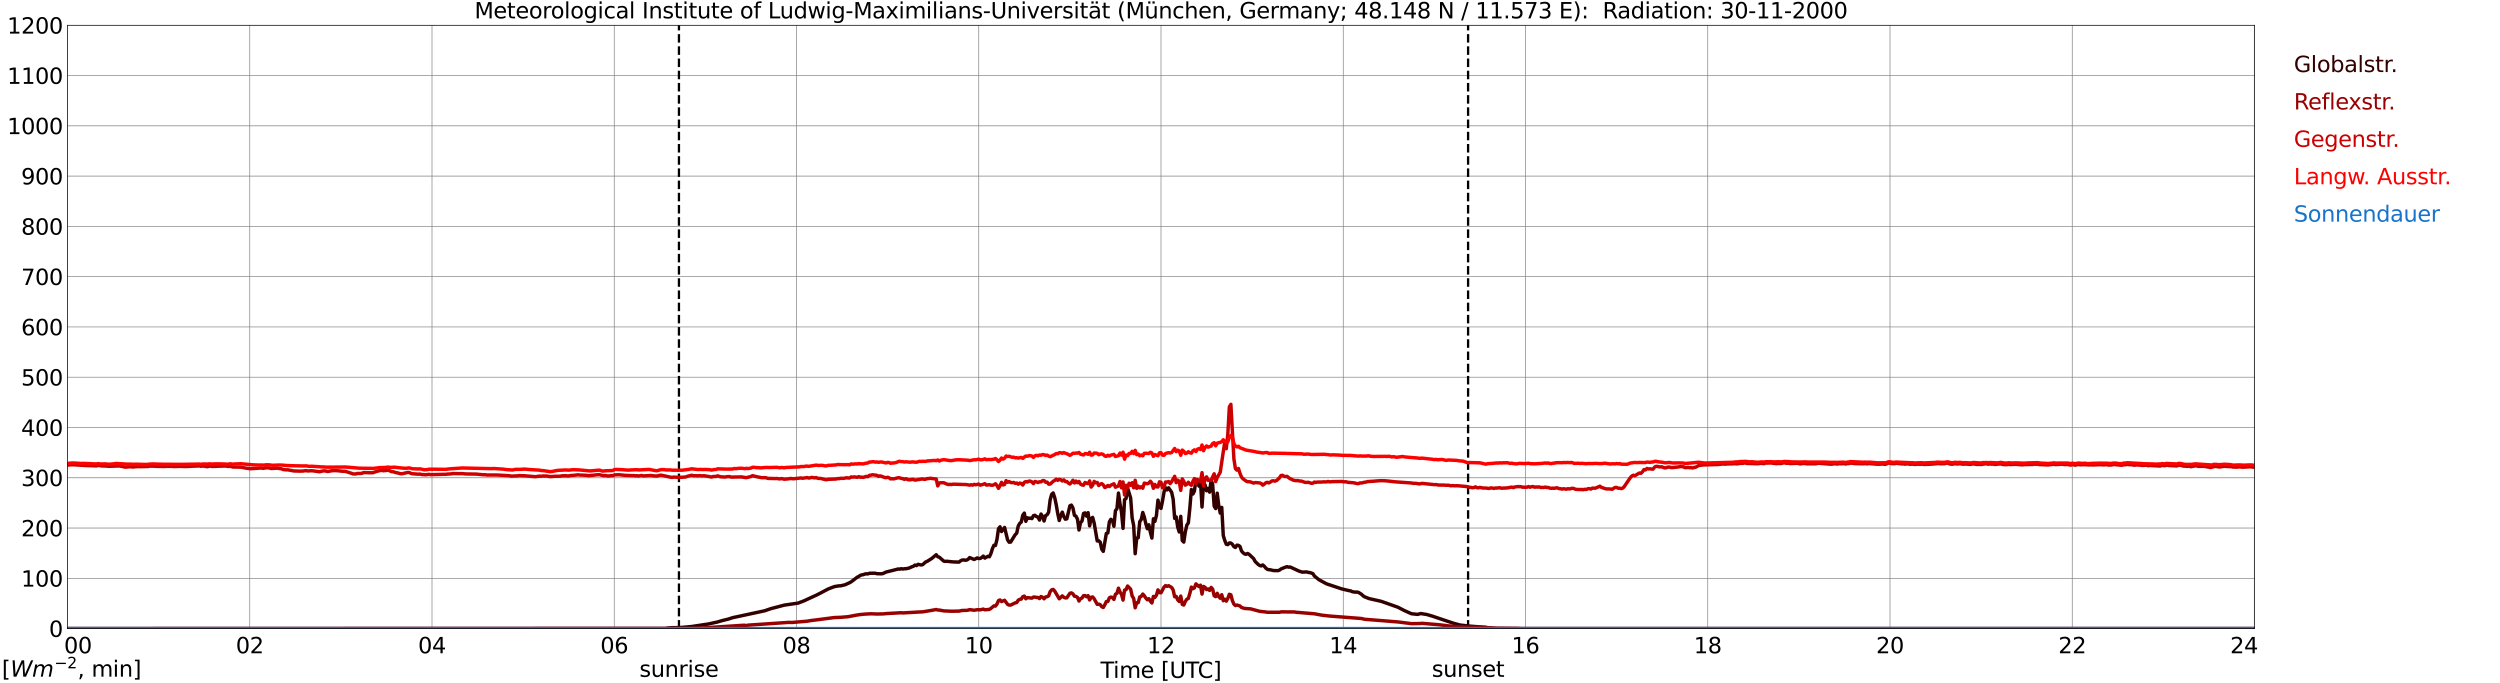 <?xml version="1.0" encoding="utf-8" standalone="no"?>
<!DOCTYPE svg PUBLIC "-//W3C//DTD SVG 1.1//EN"
  "http://www.w3.org/Graphics/SVG/1.1/DTD/svg11.dtd">
<svg xmlns:xlink="http://www.w3.org/1999/xlink" width="1085.4pt" height="296.64pt" viewBox="0 0 1085.4 296.64" xmlns="http://www.w3.org/2000/svg" version="1.1">
 <defs>
  <style type="text/css">*{stroke-linejoin: round; stroke-linecap: butt}</style>
 </defs>
 <g id="figure_1">
  <g id="patch_1">
   <path d="M 0 296.64 
L 1085.4 296.64 
L 1085.4 0 
L 0 0 
z
" style="fill: #ffffff"/>
  </g>
  <g id="axes_1">
   <g id="patch_2">
    <path d="M 29.306 272.909 
L 978.814 272.909 
L 978.814 10.976 
L 29.306 10.976 
z
" style="fill: #ffffff"/>
   </g>
   <g id="patch_3">
    <path d="M 978.814 272.909 
L 978.814 272.909 
L 978.814 10.976 
L 978.814 10.976 
z
" clip-path="url(#pa57d326d81)" style="fill: #d3d3d3; opacity: 0.25; stroke: #d3d3d3; stroke-linejoin: miter"/>
   </g>
   <g id="matplotlib.axis_1">
    <g id="xtick_1">
     <g id="line2d_1">
      <path d="M 29.306 272.909 
L 29.306 10.976 
" clip-path="url(#pa57d326d81)" style="fill: none; stroke: #808080; stroke-width: 0.3; stroke-linecap: square"/>
     </g>
     <g id="line2d_2"/>
     <g id="text_1">
      <!--    00 -->
      <g transform="translate(18.733 283.627) scale(0.095 -0.095)">
       <defs>
        <path id="DejaVuSans-20" transform="scale(0.016)"/>
        <path id="DejaVuSans-30" d="M 2034 4250 
Q 1547 4250 1301 3770 
Q 1056 3291 1056 2328 
Q 1056 1369 1301 889 
Q 1547 409 2034 409 
Q 2525 409 2770 889 
Q 3016 1369 3016 2328 
Q 3016 3291 2770 3770 
Q 2525 4250 2034 4250 
z
M 2034 4750 
Q 2819 4750 3233 4129 
Q 3647 3509 3647 2328 
Q 3647 1150 3233 529 
Q 2819 -91 2034 -91 
Q 1250 -91 836 529 
Q 422 1150 422 2328 
Q 422 3509 836 4129 
Q 1250 4750 2034 4750 
z
" transform="scale(0.016)"/>
       </defs>
       <use xlink:href="#DejaVuSans-20"/>
       <use xlink:href="#DejaVuSans-20" transform="translate(31.787 0)"/>
       <use xlink:href="#DejaVuSans-20" transform="translate(63.574 0)"/>
       <use xlink:href="#DejaVuSans-30" transform="translate(95.361 0)"/>
       <use xlink:href="#DejaVuSans-30" transform="translate(158.984 0)"/>
      </g>
     </g>
    </g>
    <g id="xtick_2">
     <g id="line2d_3">
      <path d="M 108.431 272.909 
L 108.431 10.976 
" clip-path="url(#pa57d326d81)" style="fill: none; stroke: #808080; stroke-width: 0.3; stroke-linecap: square"/>
     </g>
     <g id="line2d_4"/>
     <g id="text_2">
      <!-- 02 -->
      <g transform="translate(102.387 283.627) scale(0.095 -0.095)">
       <defs>
        <path id="DejaVuSans-32" d="M 1228 531 
L 3431 531 
L 3431 0 
L 469 0 
L 469 531 
Q 828 903 1448 1529 
Q 2069 2156 2228 2338 
Q 2531 2678 2651 2914 
Q 2772 3150 2772 3378 
Q 2772 3750 2511 3984 
Q 2250 4219 1831 4219 
Q 1534 4219 1204 4116 
Q 875 4013 500 3803 
L 500 4441 
Q 881 4594 1212 4672 
Q 1544 4750 1819 4750 
Q 2544 4750 2975 4387 
Q 3406 4025 3406 3419 
Q 3406 3131 3298 2873 
Q 3191 2616 2906 2266 
Q 2828 2175 2409 1742 
Q 1991 1309 1228 531 
z
" transform="scale(0.016)"/>
       </defs>
       <use xlink:href="#DejaVuSans-30"/>
       <use xlink:href="#DejaVuSans-32" transform="translate(63.623 0)"/>
      </g>
     </g>
    </g>
    <g id="xtick_3">
     <g id="line2d_5">
      <path d="M 187.557 272.909 
L 187.557 10.976 
" clip-path="url(#pa57d326d81)" style="fill: none; stroke: #808080; stroke-width: 0.3; stroke-linecap: square"/>
     </g>
     <g id="line2d_6"/>
     <g id="text_3">
      <!-- 04 -->
      <g transform="translate(181.513 283.627) scale(0.095 -0.095)">
       <defs>
        <path id="DejaVuSans-34" d="M 2419 4116 
L 825 1625 
L 2419 1625 
L 2419 4116 
z
M 2253 4666 
L 3047 4666 
L 3047 1625 
L 3713 1625 
L 3713 1100 
L 3047 1100 
L 3047 0 
L 2419 0 
L 2419 1100 
L 313 1100 
L 313 1709 
L 2253 4666 
z
" transform="scale(0.016)"/>
       </defs>
       <use xlink:href="#DejaVuSans-30"/>
       <use xlink:href="#DejaVuSans-34" transform="translate(63.623 0)"/>
      </g>
     </g>
    </g>
    <g id="xtick_4">
     <g id="line2d_7">
      <path d="M 266.683 272.909 
L 266.683 10.976 
" clip-path="url(#pa57d326d81)" style="fill: none; stroke: #808080; stroke-width: 0.3; stroke-linecap: square"/>
     </g>
     <g id="line2d_8"/>
     <g id="text_4">
      <!-- 06 -->
      <g transform="translate(260.638 283.627) scale(0.095 -0.095)">
       <defs>
        <path id="DejaVuSans-36" d="M 2113 2584 
Q 1688 2584 1439 2293 
Q 1191 2003 1191 1497 
Q 1191 994 1439 701 
Q 1688 409 2113 409 
Q 2538 409 2786 701 
Q 3034 994 3034 1497 
Q 3034 2003 2786 2293 
Q 2538 2584 2113 2584 
z
M 3366 4563 
L 3366 3988 
Q 3128 4100 2886 4159 
Q 2644 4219 2406 4219 
Q 1781 4219 1451 3797 
Q 1122 3375 1075 2522 
Q 1259 2794 1537 2939 
Q 1816 3084 2150 3084 
Q 2853 3084 3261 2657 
Q 3669 2231 3669 1497 
Q 3669 778 3244 343 
Q 2819 -91 2113 -91 
Q 1303 -91 875 529 
Q 447 1150 447 2328 
Q 447 3434 972 4092 
Q 1497 4750 2381 4750 
Q 2619 4750 2861 4703 
Q 3103 4656 3366 4563 
z
" transform="scale(0.016)"/>
       </defs>
       <use xlink:href="#DejaVuSans-30"/>
       <use xlink:href="#DejaVuSans-36" transform="translate(63.623 0)"/>
      </g>
     </g>
    </g>
    <g id="xtick_5">
     <g id="line2d_9">
      <path d="M 345.808 272.909 
L 345.808 10.976 
" clip-path="url(#pa57d326d81)" style="fill: none; stroke: #808080; stroke-width: 0.3; stroke-linecap: square"/>
     </g>
     <g id="line2d_10"/>
     <g id="text_5">
      <!-- 08 -->
      <g transform="translate(339.764 283.627) scale(0.095 -0.095)">
       <defs>
        <path id="DejaVuSans-38" d="M 2034 2216 
Q 1584 2216 1326 1975 
Q 1069 1734 1069 1313 
Q 1069 891 1326 650 
Q 1584 409 2034 409 
Q 2484 409 2743 651 
Q 3003 894 3003 1313 
Q 3003 1734 2745 1975 
Q 2488 2216 2034 2216 
z
M 1403 2484 
Q 997 2584 770 2862 
Q 544 3141 544 3541 
Q 544 4100 942 4425 
Q 1341 4750 2034 4750 
Q 2731 4750 3128 4425 
Q 3525 4100 3525 3541 
Q 3525 3141 3298 2862 
Q 3072 2584 2669 2484 
Q 3125 2378 3379 2068 
Q 3634 1759 3634 1313 
Q 3634 634 3220 271 
Q 2806 -91 2034 -91 
Q 1263 -91 848 271 
Q 434 634 434 1313 
Q 434 1759 690 2068 
Q 947 2378 1403 2484 
z
M 1172 3481 
Q 1172 3119 1398 2916 
Q 1625 2713 2034 2713 
Q 2441 2713 2670 2916 
Q 2900 3119 2900 3481 
Q 2900 3844 2670 4047 
Q 2441 4250 2034 4250 
Q 1625 4250 1398 4047 
Q 1172 3844 1172 3481 
z
" transform="scale(0.016)"/>
       </defs>
       <use xlink:href="#DejaVuSans-30"/>
       <use xlink:href="#DejaVuSans-38" transform="translate(63.623 0)"/>
      </g>
     </g>
    </g>
    <g id="xtick_6">
     <g id="line2d_11">
      <path d="M 424.934 272.909 
L 424.934 10.976 
" clip-path="url(#pa57d326d81)" style="fill: none; stroke: #808080; stroke-width: 0.3; stroke-linecap: square"/>
     </g>
     <g id="line2d_12"/>
     <g id="text_6">
      <!-- 10 -->
      <g transform="translate(418.89 283.627) scale(0.095 -0.095)">
       <defs>
        <path id="DejaVuSans-31" d="M 794 531 
L 1825 531 
L 1825 4091 
L 703 3866 
L 703 4441 
L 1819 4666 
L 2450 4666 
L 2450 531 
L 3481 531 
L 3481 0 
L 794 0 
L 794 531 
z
" transform="scale(0.016)"/>
       </defs>
       <use xlink:href="#DejaVuSans-31"/>
       <use xlink:href="#DejaVuSans-30" transform="translate(63.623 0)"/>
      </g>
     </g>
    </g>
    <g id="xtick_7">
     <g id="line2d_13">
      <path d="M 504.06 272.909 
L 504.06 10.976 
" clip-path="url(#pa57d326d81)" style="fill: none; stroke: #808080; stroke-width: 0.3; stroke-linecap: square"/>
     </g>
     <g id="line2d_14"/>
     <g id="text_7">
      <!-- 12 -->
      <g transform="translate(498.015 283.627) scale(0.095 -0.095)">
       <use xlink:href="#DejaVuSans-31"/>
       <use xlink:href="#DejaVuSans-32" transform="translate(63.623 0)"/>
      </g>
     </g>
    </g>
    <g id="xtick_8">
     <g id="line2d_15">
      <path d="M 583.185 272.909 
L 583.185 10.976 
" clip-path="url(#pa57d326d81)" style="fill: none; stroke: #808080; stroke-width: 0.3; stroke-linecap: square"/>
     </g>
     <g id="line2d_16"/>
     <g id="text_8">
      <!-- 14 -->
      <g transform="translate(577.141 283.627) scale(0.095 -0.095)">
       <use xlink:href="#DejaVuSans-31"/>
       <use xlink:href="#DejaVuSans-34" transform="translate(63.623 0)"/>
      </g>
     </g>
    </g>
    <g id="xtick_9">
     <g id="line2d_17">
      <path d="M 662.311 272.909 
L 662.311 10.976 
" clip-path="url(#pa57d326d81)" style="fill: none; stroke: #808080; stroke-width: 0.3; stroke-linecap: square"/>
     </g>
     <g id="line2d_18"/>
     <g id="text_9">
      <!-- 16 -->
      <g transform="translate(656.267 283.627) scale(0.095 -0.095)">
       <use xlink:href="#DejaVuSans-31"/>
       <use xlink:href="#DejaVuSans-36" transform="translate(63.623 0)"/>
      </g>
     </g>
    </g>
    <g id="xtick_10">
     <g id="line2d_19">
      <path d="M 741.437 272.909 
L 741.437 10.976 
" clip-path="url(#pa57d326d81)" style="fill: none; stroke: #808080; stroke-width: 0.3; stroke-linecap: square"/>
     </g>
     <g id="line2d_20"/>
     <g id="text_10">
      <!-- 18 -->
      <g transform="translate(735.392 283.627) scale(0.095 -0.095)">
       <use xlink:href="#DejaVuSans-31"/>
       <use xlink:href="#DejaVuSans-38" transform="translate(63.623 0)"/>
      </g>
     </g>
    </g>
    <g id="xtick_11">
     <g id="line2d_21">
      <path d="M 820.562 272.909 
L 820.562 10.976 
" clip-path="url(#pa57d326d81)" style="fill: none; stroke: #808080; stroke-width: 0.3; stroke-linecap: square"/>
     </g>
     <g id="line2d_22"/>
     <g id="text_11">
      <!-- 20 -->
      <g transform="translate(814.518 283.627) scale(0.095 -0.095)">
       <use xlink:href="#DejaVuSans-32"/>
       <use xlink:href="#DejaVuSans-30" transform="translate(63.623 0)"/>
      </g>
     </g>
    </g>
    <g id="xtick_12">
     <g id="line2d_23">
      <path d="M 899.688 272.909 
L 899.688 10.976 
" clip-path="url(#pa57d326d81)" style="fill: none; stroke: #808080; stroke-width: 0.3; stroke-linecap: square"/>
     </g>
     <g id="line2d_24"/>
     <g id="text_12">
      <!-- 22 -->
      <g transform="translate(893.644 283.627) scale(0.095 -0.095)">
       <use xlink:href="#DejaVuSans-32"/>
       <use xlink:href="#DejaVuSans-32" transform="translate(63.623 0)"/>
      </g>
     </g>
    </g>
    <g id="xtick_13">
     <g id="line2d_25">
      <path d="M 978.814 272.909 
L 978.814 10.976 
" clip-path="url(#pa57d326d81)" style="fill: none; stroke: #808080; stroke-width: 0.3; stroke-linecap: square"/>
     </g>
     <g id="line2d_26"/>
     <g id="text_13">
      <!-- 24    -->
      <g transform="translate(968.241 283.627) scale(0.095 -0.095)">
       <use xlink:href="#DejaVuSans-32"/>
       <use xlink:href="#DejaVuSans-34" transform="translate(63.623 0)"/>
       <use xlink:href="#DejaVuSans-20" transform="translate(127.246 0)"/>
       <use xlink:href="#DejaVuSans-20" transform="translate(159.033 0)"/>
       <use xlink:href="#DejaVuSans-20" transform="translate(190.82 0)"/>
      </g>
     </g>
    </g>
    <g id="text_14">
     <!-- Time [UTC] -->
     <g transform="translate(477.806 294.322) scale(0.095 -0.095)">
      <defs>
       <path id="DejaVuSans-54" d="M -19 4666 
L 3928 4666 
L 3928 4134 
L 2272 4134 
L 2272 0 
L 1638 0 
L 1638 4134 
L -19 4134 
L -19 4666 
z
" transform="scale(0.016)"/>
       <path id="DejaVuSans-69" d="M 603 3500 
L 1178 3500 
L 1178 0 
L 603 0 
L 603 3500 
z
M 603 4863 
L 1178 4863 
L 1178 4134 
L 603 4134 
L 603 4863 
z
" transform="scale(0.016)"/>
       <path id="DejaVuSans-6d" d="M 3328 2828 
Q 3544 3216 3844 3400 
Q 4144 3584 4550 3584 
Q 5097 3584 5394 3201 
Q 5691 2819 5691 2113 
L 5691 0 
L 5113 0 
L 5113 2094 
Q 5113 2597 4934 2840 
Q 4756 3084 4391 3084 
Q 3944 3084 3684 2787 
Q 3425 2491 3425 1978 
L 3425 0 
L 2847 0 
L 2847 2094 
Q 2847 2600 2669 2842 
Q 2491 3084 2119 3084 
Q 1678 3084 1418 2786 
Q 1159 2488 1159 1978 
L 1159 0 
L 581 0 
L 581 3500 
L 1159 3500 
L 1159 2956 
Q 1356 3278 1631 3431 
Q 1906 3584 2284 3584 
Q 2666 3584 2933 3390 
Q 3200 3197 3328 2828 
z
" transform="scale(0.016)"/>
       <path id="DejaVuSans-65" d="M 3597 1894 
L 3597 1613 
L 953 1613 
Q 991 1019 1311 708 
Q 1631 397 2203 397 
Q 2534 397 2845 478 
Q 3156 559 3463 722 
L 3463 178 
Q 3153 47 2828 -22 
Q 2503 -91 2169 -91 
Q 1331 -91 842 396 
Q 353 884 353 1716 
Q 353 2575 817 3079 
Q 1281 3584 2069 3584 
Q 2775 3584 3186 3129 
Q 3597 2675 3597 1894 
z
M 3022 2063 
Q 3016 2534 2758 2815 
Q 2500 3097 2075 3097 
Q 1594 3097 1305 2825 
Q 1016 2553 972 2059 
L 3022 2063 
z
" transform="scale(0.016)"/>
       <path id="DejaVuSans-5b" d="M 550 4863 
L 1875 4863 
L 1875 4416 
L 1125 4416 
L 1125 -397 
L 1875 -397 
L 1875 -844 
L 550 -844 
L 550 4863 
z
" transform="scale(0.016)"/>
       <path id="DejaVuSans-55" d="M 556 4666 
L 1191 4666 
L 1191 1831 
Q 1191 1081 1462 751 
Q 1734 422 2344 422 
Q 2950 422 3222 751 
Q 3494 1081 3494 1831 
L 3494 4666 
L 4128 4666 
L 4128 1753 
Q 4128 841 3676 375 
Q 3225 -91 2344 -91 
Q 1459 -91 1007 375 
Q 556 841 556 1753 
L 556 4666 
z
" transform="scale(0.016)"/>
       <path id="DejaVuSans-43" d="M 4122 4306 
L 4122 3641 
Q 3803 3938 3442 4084 
Q 3081 4231 2675 4231 
Q 1875 4231 1450 3742 
Q 1025 3253 1025 2328 
Q 1025 1406 1450 917 
Q 1875 428 2675 428 
Q 3081 428 3442 575 
Q 3803 722 4122 1019 
L 4122 359 
Q 3791 134 3420 21 
Q 3050 -91 2638 -91 
Q 1578 -91 968 557 
Q 359 1206 359 2328 
Q 359 3453 968 4101 
Q 1578 4750 2638 4750 
Q 3056 4750 3426 4639 
Q 3797 4528 4122 4306 
z
" transform="scale(0.016)"/>
       <path id="DejaVuSans-5d" d="M 1947 4863 
L 1947 -844 
L 622 -844 
L 622 -397 
L 1369 -397 
L 1369 4416 
L 622 4416 
L 622 4863 
L 1947 4863 
z
" transform="scale(0.016)"/>
      </defs>
      <use xlink:href="#DejaVuSans-54"/>
      <use xlink:href="#DejaVuSans-69" transform="translate(57.959 0)"/>
      <use xlink:href="#DejaVuSans-6d" transform="translate(85.742 0)"/>
      <use xlink:href="#DejaVuSans-65" transform="translate(183.154 0)"/>
      <use xlink:href="#DejaVuSans-20" transform="translate(244.678 0)"/>
      <use xlink:href="#DejaVuSans-5b" transform="translate(276.465 0)"/>
      <use xlink:href="#DejaVuSans-55" transform="translate(315.479 0)"/>
      <use xlink:href="#DejaVuSans-54" transform="translate(388.672 0)"/>
      <use xlink:href="#DejaVuSans-43" transform="translate(443.881 0)"/>
      <use xlink:href="#DejaVuSans-5d" transform="translate(513.705 0)"/>
     </g>
    </g>
   </g>
   <g id="matplotlib.axis_2">
    <g id="ytick_1">
     <g id="line2d_27">
      <path d="M 29.306 272.909 
L 978.814 272.909 
" clip-path="url(#pa57d326d81)" style="fill: none; stroke: #808080; stroke-width: 0.3; stroke-linecap: square"/>
     </g>
     <g id="line2d_28"/>
     <g id="text_15">
      <!-- 0 -->
      <g transform="translate(21.261 276.518) scale(0.095 -0.095)">
       <use xlink:href="#DejaVuSans-30"/>
      </g>
     </g>
    </g>
    <g id="ytick_2">
     <g id="line2d_29">
      <path d="M 29.306 251.081 
L 978.814 251.081 
" clip-path="url(#pa57d326d81)" style="fill: none; stroke: #808080; stroke-width: 0.3; stroke-linecap: square"/>
     </g>
     <g id="line2d_30"/>
     <g id="text_16">
      <!-- 100 -->
      <g transform="translate(9.173 254.69) scale(0.095 -0.095)">
       <use xlink:href="#DejaVuSans-31"/>
       <use xlink:href="#DejaVuSans-30" transform="translate(63.623 0)"/>
       <use xlink:href="#DejaVuSans-30" transform="translate(127.246 0)"/>
      </g>
     </g>
    </g>
    <g id="ytick_3">
     <g id="line2d_31">
      <path d="M 29.306 229.253 
L 978.814 229.253 
" clip-path="url(#pa57d326d81)" style="fill: none; stroke: #808080; stroke-width: 0.3; stroke-linecap: square"/>
     </g>
     <g id="line2d_32"/>
     <g id="text_17">
      <!-- 200 -->
      <g transform="translate(9.173 232.863) scale(0.095 -0.095)">
       <use xlink:href="#DejaVuSans-32"/>
       <use xlink:href="#DejaVuSans-30" transform="translate(63.623 0)"/>
       <use xlink:href="#DejaVuSans-30" transform="translate(127.246 0)"/>
      </g>
     </g>
    </g>
    <g id="ytick_4">
     <g id="line2d_33">
      <path d="M 29.306 207.426 
L 978.814 207.426 
" clip-path="url(#pa57d326d81)" style="fill: none; stroke: #808080; stroke-width: 0.3; stroke-linecap: square"/>
     </g>
     <g id="line2d_34"/>
     <g id="text_18">
      <!-- 300 -->
      <g transform="translate(9.173 211.035) scale(0.095 -0.095)">
       <defs>
        <path id="DejaVuSans-33" d="M 2597 2516 
Q 3050 2419 3304 2112 
Q 3559 1806 3559 1356 
Q 3559 666 3084 287 
Q 2609 -91 1734 -91 
Q 1441 -91 1130 -33 
Q 819 25 488 141 
L 488 750 
Q 750 597 1062 519 
Q 1375 441 1716 441 
Q 2309 441 2620 675 
Q 2931 909 2931 1356 
Q 2931 1769 2642 2001 
Q 2353 2234 1838 2234 
L 1294 2234 
L 1294 2753 
L 1863 2753 
Q 2328 2753 2575 2939 
Q 2822 3125 2822 3475 
Q 2822 3834 2567 4026 
Q 2313 4219 1838 4219 
Q 1578 4219 1281 4162 
Q 984 4106 628 3988 
L 628 4550 
Q 988 4650 1302 4700 
Q 1616 4750 1894 4750 
Q 2613 4750 3031 4423 
Q 3450 4097 3450 3541 
Q 3450 3153 3228 2886 
Q 3006 2619 2597 2516 
z
" transform="scale(0.016)"/>
       </defs>
       <use xlink:href="#DejaVuSans-33"/>
       <use xlink:href="#DejaVuSans-30" transform="translate(63.623 0)"/>
       <use xlink:href="#DejaVuSans-30" transform="translate(127.246 0)"/>
      </g>
     </g>
    </g>
    <g id="ytick_5">
     <g id="line2d_35">
      <path d="M 29.306 185.598 
L 978.814 185.598 
" clip-path="url(#pa57d326d81)" style="fill: none; stroke: #808080; stroke-width: 0.3; stroke-linecap: square"/>
     </g>
     <g id="line2d_36"/>
     <g id="text_19">
      <!-- 400 -->
      <g transform="translate(9.173 189.207) scale(0.095 -0.095)">
       <use xlink:href="#DejaVuSans-34"/>
       <use xlink:href="#DejaVuSans-30" transform="translate(63.623 0)"/>
       <use xlink:href="#DejaVuSans-30" transform="translate(127.246 0)"/>
      </g>
     </g>
    </g>
    <g id="ytick_6">
     <g id="line2d_37">
      <path d="M 29.306 163.77 
L 978.814 163.77 
" clip-path="url(#pa57d326d81)" style="fill: none; stroke: #808080; stroke-width: 0.3; stroke-linecap: square"/>
     </g>
     <g id="line2d_38"/>
     <g id="text_20">
      <!-- 500 -->
      <g transform="translate(9.173 167.379) scale(0.095 -0.095)">
       <defs>
        <path id="DejaVuSans-35" d="M 691 4666 
L 3169 4666 
L 3169 4134 
L 1269 4134 
L 1269 2991 
Q 1406 3038 1543 3061 
Q 1681 3084 1819 3084 
Q 2600 3084 3056 2656 
Q 3513 2228 3513 1497 
Q 3513 744 3044 326 
Q 2575 -91 1722 -91 
Q 1428 -91 1123 -41 
Q 819 9 494 109 
L 494 744 
Q 775 591 1075 516 
Q 1375 441 1709 441 
Q 2250 441 2565 725 
Q 2881 1009 2881 1497 
Q 2881 1984 2565 2268 
Q 2250 2553 1709 2553 
Q 1456 2553 1204 2497 
Q 953 2441 691 2322 
L 691 4666 
z
" transform="scale(0.016)"/>
       </defs>
       <use xlink:href="#DejaVuSans-35"/>
       <use xlink:href="#DejaVuSans-30" transform="translate(63.623 0)"/>
       <use xlink:href="#DejaVuSans-30" transform="translate(127.246 0)"/>
      </g>
     </g>
    </g>
    <g id="ytick_7">
     <g id="line2d_39">
      <path d="M 29.306 141.942 
L 978.814 141.942 
" clip-path="url(#pa57d326d81)" style="fill: none; stroke: #808080; stroke-width: 0.3; stroke-linecap: square"/>
     </g>
     <g id="line2d_40"/>
     <g id="text_21">
      <!-- 600 -->
      <g transform="translate(9.173 145.551) scale(0.095 -0.095)">
       <use xlink:href="#DejaVuSans-36"/>
       <use xlink:href="#DejaVuSans-30" transform="translate(63.623 0)"/>
       <use xlink:href="#DejaVuSans-30" transform="translate(127.246 0)"/>
      </g>
     </g>
    </g>
    <g id="ytick_8">
     <g id="line2d_41">
      <path d="M 29.306 120.114 
L 978.814 120.114 
" clip-path="url(#pa57d326d81)" style="fill: none; stroke: #808080; stroke-width: 0.3; stroke-linecap: square"/>
     </g>
     <g id="line2d_42"/>
     <g id="text_22">
      <!-- 700 -->
      <g transform="translate(9.173 123.724) scale(0.095 -0.095)">
       <defs>
        <path id="DejaVuSans-37" d="M 525 4666 
L 3525 4666 
L 3525 4397 
L 1831 0 
L 1172 0 
L 2766 4134 
L 525 4134 
L 525 4666 
z
" transform="scale(0.016)"/>
       </defs>
       <use xlink:href="#DejaVuSans-37"/>
       <use xlink:href="#DejaVuSans-30" transform="translate(63.623 0)"/>
       <use xlink:href="#DejaVuSans-30" transform="translate(127.246 0)"/>
      </g>
     </g>
    </g>
    <g id="ytick_9">
     <g id="line2d_43">
      <path d="M 29.306 98.287 
L 978.814 98.287 
" clip-path="url(#pa57d326d81)" style="fill: none; stroke: #808080; stroke-width: 0.3; stroke-linecap: square"/>
     </g>
     <g id="line2d_44"/>
     <g id="text_23">
      <!-- 800 -->
      <g transform="translate(9.173 101.896) scale(0.095 -0.095)">
       <use xlink:href="#DejaVuSans-38"/>
       <use xlink:href="#DejaVuSans-30" transform="translate(63.623 0)"/>
       <use xlink:href="#DejaVuSans-30" transform="translate(127.246 0)"/>
      </g>
     </g>
    </g>
    <g id="ytick_10">
     <g id="line2d_45">
      <path d="M 29.306 76.459 
L 978.814 76.459 
" clip-path="url(#pa57d326d81)" style="fill: none; stroke: #808080; stroke-width: 0.3; stroke-linecap: square"/>
     </g>
     <g id="line2d_46"/>
     <g id="text_24">
      <!-- 900 -->
      <g transform="translate(9.173 80.068) scale(0.095 -0.095)">
       <defs>
        <path id="DejaVuSans-39" d="M 703 97 
L 703 672 
Q 941 559 1184 500 
Q 1428 441 1663 441 
Q 2288 441 2617 861 
Q 2947 1281 2994 2138 
Q 2813 1869 2534 1725 
Q 2256 1581 1919 1581 
Q 1219 1581 811 2004 
Q 403 2428 403 3163 
Q 403 3881 828 4315 
Q 1253 4750 1959 4750 
Q 2769 4750 3195 4129 
Q 3622 3509 3622 2328 
Q 3622 1225 3098 567 
Q 2575 -91 1691 -91 
Q 1453 -91 1209 -44 
Q 966 3 703 97 
z
M 1959 2075 
Q 2384 2075 2632 2365 
Q 2881 2656 2881 3163 
Q 2881 3666 2632 3958 
Q 2384 4250 1959 4250 
Q 1534 4250 1286 3958 
Q 1038 3666 1038 3163 
Q 1038 2656 1286 2365 
Q 1534 2075 1959 2075 
z
" transform="scale(0.016)"/>
       </defs>
       <use xlink:href="#DejaVuSans-39"/>
       <use xlink:href="#DejaVuSans-30" transform="translate(63.623 0)"/>
       <use xlink:href="#DejaVuSans-30" transform="translate(127.246 0)"/>
      </g>
     </g>
    </g>
    <g id="ytick_11">
     <g id="line2d_47">
      <path d="M 29.306 54.631 
L 978.814 54.631 
" clip-path="url(#pa57d326d81)" style="fill: none; stroke: #808080; stroke-width: 0.3; stroke-linecap: square"/>
     </g>
     <g id="line2d_48"/>
     <g id="text_25">
      <!-- 1000 -->
      <g transform="translate(3.128 58.24) scale(0.095 -0.095)">
       <use xlink:href="#DejaVuSans-31"/>
       <use xlink:href="#DejaVuSans-30" transform="translate(63.623 0)"/>
       <use xlink:href="#DejaVuSans-30" transform="translate(127.246 0)"/>
       <use xlink:href="#DejaVuSans-30" transform="translate(190.869 0)"/>
      </g>
     </g>
    </g>
    <g id="ytick_12">
     <g id="line2d_49">
      <path d="M 29.306 32.803 
L 978.814 32.803 
" clip-path="url(#pa57d326d81)" style="fill: none; stroke: #808080; stroke-width: 0.3; stroke-linecap: square"/>
     </g>
     <g id="line2d_50"/>
     <g id="text_26">
      <!-- 1100 -->
      <g transform="translate(3.128 36.413) scale(0.095 -0.095)">
       <use xlink:href="#DejaVuSans-31"/>
       <use xlink:href="#DejaVuSans-31" transform="translate(63.623 0)"/>
       <use xlink:href="#DejaVuSans-30" transform="translate(127.246 0)"/>
       <use xlink:href="#DejaVuSans-30" transform="translate(190.869 0)"/>
      </g>
     </g>
    </g>
    <g id="ytick_13">
     <g id="line2d_51">
      <path d="M 29.306 10.976 
L 978.814 10.976 
" clip-path="url(#pa57d326d81)" style="fill: none; stroke: #808080; stroke-width: 0.3; stroke-linecap: square"/>
     </g>
     <g id="line2d_52"/>
     <g id="text_27">
      <!-- 1200 -->
      <g transform="translate(3.128 14.585) scale(0.095 -0.095)">
       <use xlink:href="#DejaVuSans-31"/>
       <use xlink:href="#DejaVuSans-32" transform="translate(63.623 0)"/>
       <use xlink:href="#DejaVuSans-30" transform="translate(127.246 0)"/>
       <use xlink:href="#DejaVuSans-30" transform="translate(190.869 0)"/>
      </g>
     </g>
    </g>
   </g>
   <g id="line2d_53">
    <path d="M 294.772 272.909 
L 294.772 10.976 
" clip-path="url(#pa57d326d81)" style="fill: none; stroke-dasharray: 3.7,1.6; stroke-dashoffset: 0; stroke: #000000"/>
   </g>
   <g id="line2d_54">
    <path d="M 637.386 272.909 
L 637.386 10.976 
" clip-path="url(#pa57d326d81)" style="fill: none; stroke-dasharray: 3.7,1.6; stroke-dashoffset: 0; stroke: #000000"/>
   </g>
   <g id="line2d_55">
    <path d="M 29.306 272.909 
L 289.102 272.909 
L 289.761 272.695 
L 291.739 272.512 
L 293.058 272.512 
L 295.696 272.42 
L 300.311 272.007 
L 307.564 270.909 
L 311.521 270.041 
L 313.499 269.445 
L 316.136 268.805 
L 318.114 268.163 
L 331.961 265.188 
L 333.28 264.732 
L 334.599 264.274 
L 340.533 262.717 
L 346.468 261.849 
L 349.105 260.842 
L 353.062 259.011 
L 354.38 258.417 
L 356.359 257.411 
L 358.337 256.357 
L 359.655 255.671 
L 362.293 254.665 
L 364.271 254.344 
L 364.93 254.344 
L 366.909 253.886 
L 368.887 252.971 
L 369.546 252.605 
L 372.184 250.592 
L 372.843 250.271 
L 373.502 249.813 
L 374.162 249.586 
L 374.821 249.494 
L 375.481 249.219 
L 376.14 249.127 
L 376.799 249.173 
L 377.459 248.898 
L 379.437 248.852 
L 380.096 248.898 
L 380.756 249.082 
L 382.734 249.127 
L 383.393 248.99 
L 384.712 248.35 
L 387.349 247.709 
L 389.987 247.023 
L 390.646 247.115 
L 391.306 246.886 
L 391.965 247.069 
L 392.624 246.932 
L 393.284 246.932 
L 394.603 246.657 
L 395.921 246.061 
L 396.581 245.834 
L 397.24 245.329 
L 397.899 245.559 
L 398.559 245.009 
L 399.878 245.284 
L 400.537 245.192 
L 401.856 244.002 
L 402.515 243.727 
L 404.493 242.492 
L 406.471 240.844 
L 407.131 241.715 
L 407.79 241.898 
L 409.768 243.636 
L 410.428 243.727 
L 411.087 243.681 
L 413.725 243.956 
L 416.362 244.048 
L 417.022 243.498 
L 417.681 243.179 
L 418.34 243.088 
L 419 243.225 
L 419.659 243.179 
L 420.318 242.813 
L 420.978 242.079 
L 422.956 242.904 
L 424.275 242.217 
L 424.934 242.492 
L 425.593 242.446 
L 426.253 242.033 
L 426.912 241.44 
L 427.572 242.308 
L 428.89 241.531 
L 429.55 241.715 
L 430.209 240.342 
L 430.869 238.19 
L 431.528 236.727 
L 432.187 236.819 
L 432.847 234.165 
L 433.506 229.541 
L 434.165 228.719 
L 434.825 230.777 
L 436.144 228.994 
L 437.462 234.392 
L 438.122 235.4 
L 438.781 235.354 
L 440.1 233.202 
L 440.759 232.15 
L 441.419 231.464 
L 442.078 228.398 
L 442.737 227.208 
L 443.397 226.658 
L 444.056 223.685 
L 444.716 222.768 
L 445.375 226.339 
L 446.034 224.783 
L 446.694 225.058 
L 447.353 224.92 
L 448.012 225.15 
L 448.672 223.868 
L 449.331 223.731 
L 449.991 224.279 
L 450.65 224.462 
L 451.309 225.789 
L 451.969 223.181 
L 452.628 224.187 
L 453.287 226.202 
L 453.947 223.868 
L 454.606 223.502 
L 455.266 222.404 
L 455.925 217.049 
L 456.584 214.624 
L 457.244 214.028 
L 457.903 215.997 
L 458.563 219.108 
L 459.222 222.952 
L 459.881 225.973 
L 460.541 223.823 
L 461.2 222.358 
L 461.859 224.233 
L 462.519 225.423 
L 463.178 225.241 
L 464.497 219.612 
L 465.156 219.291 
L 465.816 220.527 
L 466.475 223.731 
L 467.134 224.095 
L 467.794 225.423 
L 468.453 230.091 
L 469.113 226.933 
L 469.772 226.202 
L 470.431 222.906 
L 471.091 222.679 
L 471.75 224.095 
L 472.409 222.587 
L 473.069 228.306 
L 473.728 225.104 
L 474.388 224.645 
L 475.047 227.116 
L 476.366 234.85 
L 477.025 234.804 
L 477.685 235.4 
L 478.344 238.465 
L 479.003 239.381 
L 480.322 231.602 
L 480.981 231.373 
L 481.641 226.568 
L 482.3 225.468 
L 482.96 225.927 
L 483.619 228.489 
L 484.278 221.716 
L 484.938 220.847 
L 485.597 214.074 
L 486.256 218.743 
L 486.916 222.404 
L 487.575 229.404 
L 488.235 216.958 
L 488.894 216.408 
L 489.553 211.878 
L 490.872 216.135 
L 491.532 224.92 
L 492.191 228.168 
L 492.85 240.388 
L 493.51 233.614 
L 494.169 233.477 
L 494.828 226.477 
L 495.488 225.56 
L 496.147 222.495 
L 496.807 224.462 
L 497.466 227.346 
L 498.125 229.541 
L 498.785 227.85 
L 499.444 231.098 
L 500.103 233.614 
L 500.763 225.241 
L 501.422 226.339 
L 502.082 223.731 
L 502.741 217.141 
L 503.4 220.206 
L 504.06 220.71 
L 504.719 217.462 
L 505.379 213.618 
L 506.038 211.741 
L 506.697 212.701 
L 507.357 211.787 
L 508.675 213.71 
L 509.335 216.729 
L 509.994 225.058 
L 510.654 224.416 
L 511.313 228.81 
L 511.972 230.96 
L 512.632 224.187 
L 513.291 234.667 
L 513.95 235.354 
L 514.61 231.006 
L 515.269 227.985 
L 515.929 227.025 
L 516.588 220.572 
L 517.247 212.518 
L 517.907 214.487 
L 518.566 213.206 
L 519.226 208.172 
L 519.885 209.224 
L 520.544 211.055 
L 521.204 208.903 
L 521.863 220.116 
L 522.522 209.912 
L 523.182 210.505 
L 523.841 213.068 
L 524.501 212.062 
L 525.16 213.664 
L 525.819 208.539 
L 526.479 210.185 
L 527.138 219.749 
L 527.797 220.802 
L 528.457 214.12 
L 529.116 219.337 
L 529.776 222.768 
L 530.435 220.297 
L 531.094 232.517 
L 531.754 234.667 
L 532.413 236.315 
L 533.073 236.452 
L 533.732 235.719 
L 534.391 235.765 
L 535.051 236.315 
L 535.71 237.321 
L 536.369 237.688 
L 537.029 236.681 
L 537.688 236.773 
L 538.348 237.229 
L 539.007 239.198 
L 539.666 239.975 
L 540.326 240.479 
L 540.985 240.663 
L 541.644 240.296 
L 542.304 240.663 
L 544.282 242.538 
L 544.941 243.773 
L 546.26 245.054 
L 546.919 245.513 
L 547.579 245.696 
L 548.238 245.284 
L 548.898 245.834 
L 549.557 246.657 
L 550.216 247.159 
L 550.876 247.342 
L 551.535 247.388 
L 552.854 247.709 
L 554.832 247.754 
L 555.491 247.525 
L 556.151 247.023 
L 557.47 246.473 
L 558.788 246.015 
L 559.448 246.244 
L 560.107 246.152 
L 564.063 247.984 
L 565.382 248.396 
L 567.36 248.305 
L 568.02 248.532 
L 568.679 248.577 
L 569.998 249.036 
L 570.657 250.088 
L 572.635 251.69 
L 575.932 253.476 
L 582.526 255.671 
L 585.164 256.311 
L 586.482 256.586 
L 587.142 256.907 
L 588.46 257.09 
L 589.12 257.044 
L 589.779 257.182 
L 591.098 258.005 
L 591.757 258.647 
L 592.417 259.103 
L 594.395 259.882 
L 599.67 261.072 
L 606.923 263.634 
L 609.561 265.007 
L 612.198 266.197 
L 612.858 266.47 
L 615.495 266.745 
L 616.814 266.38 
L 619.451 266.79 
L 622.089 267.57 
L 623.408 268.026 
L 631.32 270.68 
L 633.958 271.368 
L 637.914 271.824 
L 645.167 272.374 
L 646.486 272.695 
L 648.464 272.909 
L 978.154 272.909 
L 978.154 272.909 
" clip-path="url(#pa57d326d81)" style="fill: none; stroke: #330000; stroke-width: 1.5; stroke-linecap: square"/>
   </g>
   <g id="line2d_56">
    <path d="M 29.306 272.909 
L 300.971 272.813 
L 302.289 272.719 
L 304.927 272.625 
L 322.73 271.462 
L 323.39 271.462 
L 324.049 271.649 
L 324.708 271.416 
L 342.512 270.207 
L 343.83 270.252 
L 350.424 269.694 
L 352.402 269.368 
L 354.38 269.135 
L 362.293 268.111 
L 364.93 268.019 
L 368.227 267.74 
L 372.184 266.996 
L 373.502 266.808 
L 375.481 266.622 
L 378.118 266.483 
L 380.756 266.577 
L 383.393 266.529 
L 385.371 266.343 
L 387.349 266.249 
L 391.306 266.018 
L 391.965 266.109 
L 399.218 265.693 
L 400.537 265.645 
L 404.493 264.994 
L 406.471 264.621 
L 407.131 264.854 
L 407.79 264.854 
L 409.768 265.225 
L 413.065 265.365 
L 416.362 265.319 
L 417.681 265.04 
L 419.659 264.994 
L 420.318 264.9 
L 420.978 264.667 
L 422.956 264.946 
L 424.275 264.715 
L 425.593 264.76 
L 426.912 264.435 
L 427.572 264.76 
L 429.55 264.575 
L 430.209 264.156 
L 431.528 263.038 
L 432.187 263.132 
L 432.847 262.248 
L 433.506 260.757 
L 434.165 260.478 
L 434.825 261.176 
L 436.144 260.618 
L 437.462 262.388 
L 438.122 262.713 
L 438.781 262.713 
L 440.759 261.735 
L 441.419 261.595 
L 442.078 260.572 
L 442.737 260.201 
L 443.397 260.107 
L 444.056 259.035 
L 444.716 258.804 
L 445.375 259.967 
L 446.034 259.454 
L 448.012 259.688 
L 448.672 259.223 
L 449.331 259.223 
L 449.991 259.408 
L 450.65 259.408 
L 451.309 259.873 
L 451.969 258.989 
L 452.628 259.314 
L 453.287 259.967 
L 453.947 259.175 
L 454.606 259.083 
L 455.266 258.71 
L 455.925 256.896 
L 456.584 256.104 
L 457.244 255.918 
L 457.903 256.617 
L 459.881 259.967 
L 461.2 258.71 
L 461.859 259.314 
L 462.519 259.594 
L 463.178 259.548 
L 464.497 257.592 
L 465.156 257.407 
L 465.816 257.826 
L 466.475 258.85 
L 467.134 258.943 
L 467.794 259.362 
L 468.453 260.945 
L 469.113 259.921 
L 469.772 259.642 
L 470.431 258.618 
L 471.091 258.57 
L 471.75 259.083 
L 472.409 258.618 
L 473.069 260.478 
L 473.728 259.314 
L 474.388 259.175 
L 475.047 259.967 
L 476.366 262.388 
L 477.025 262.294 
L 477.685 262.528 
L 478.344 263.412 
L 479.003 263.737 
L 479.663 262.573 
L 480.322 261.176 
L 480.981 261.131 
L 481.641 259.548 
L 482.3 259.223 
L 482.96 259.408 
L 483.619 260.247 
L 484.278 258.011 
L 484.938 257.592 
L 485.597 255.359 
L 486.256 256.988 
L 486.916 258.059 
L 487.575 260.526 
L 488.235 256.197 
L 488.894 256.012 
L 489.553 254.429 
L 490.872 255.778 
L 491.532 258.758 
L 492.191 259.827 
L 492.85 263.876 
L 493.51 261.689 
L 494.169 261.643 
L 494.828 259.175 
L 495.488 258.943 
L 496.147 257.92 
L 496.807 258.664 
L 497.466 259.642 
L 498.125 260.386 
L 498.785 259.921 
L 499.444 260.991 
L 500.103 261.781 
L 500.763 258.943 
L 501.422 259.362 
L 502.082 258.385 
L 502.741 256.104 
L 503.4 257.267 
L 504.06 257.361 
L 505.379 254.894 
L 506.038 254.242 
L 506.697 254.569 
L 507.357 254.29 
L 508.675 255.034 
L 509.335 256.152 
L 509.994 259.083 
L 510.654 258.943 
L 511.313 260.432 
L 511.972 261.131 
L 512.632 258.804 
L 513.291 262.388 
L 513.95 262.667 
L 514.61 261.131 
L 515.269 260.153 
L 515.929 259.827 
L 516.588 257.592 
L 517.247 254.894 
L 517.907 255.593 
L 518.566 255.22 
L 519.226 253.497 
L 520.544 254.661 
L 521.204 254.056 
L 521.863 257.92 
L 522.522 254.615 
L 523.182 254.986 
L 523.841 255.964 
L 524.501 255.685 
L 525.16 256.337 
L 525.819 255.034 
L 526.479 255.778 
L 527.138 258.618 
L 527.797 259.035 
L 528.457 257.592 
L 529.116 258.989 
L 529.776 259.734 
L 530.435 258.199 
L 531.094 260.805 
L 531.754 260.153 
L 532.413 260.991 
L 533.073 259.782 
L 533.732 258.011 
L 534.391 258.245 
L 535.051 260.757 
L 535.71 262.294 
L 536.369 262.899 
L 537.029 262.667 
L 538.348 263.084 
L 539.007 263.737 
L 540.326 264.156 
L 542.963 264.341 
L 546.919 265.413 
L 549.557 265.693 
L 550.216 265.83 
L 551.535 265.83 
L 555.491 265.83 
L 556.151 265.645 
L 562.085 265.693 
L 562.745 265.83 
L 564.063 265.924 
L 570.657 266.483 
L 573.954 267.087 
L 577.251 267.461 
L 591.098 268.53 
L 592.417 268.855 
L 606.923 270.019 
L 612.858 270.765 
L 616.154 270.717 
L 617.473 270.626 
L 624.726 271.23 
L 629.342 271.789 
L 630.661 271.835 
L 632.639 272.068 
L 634.617 272.16 
L 637.255 272.254 
L 643.189 272.348 
L 649.783 272.719 
L 659.014 272.813 
L 660.333 272.909 
L 978.154 272.909 
L 978.154 272.909 
" clip-path="url(#pa57d326d81)" style="fill: none; stroke: #990000; stroke-width: 1.5; stroke-linecap: square"/>
   </g>
   <g id="line2d_57">
    <path d="M 29.306 201.934 
L 30.625 201.803 
L 31.943 201.792 
L 37.878 202.145 
L 39.856 202.191 
L 41.175 202.241 
L 41.834 202.292 
L 42.493 202.078 
L 43.153 202.117 
L 43.812 202.27 
L 46.45 202.366 
L 47.109 202.46 
L 51.725 202.307 
L 53.043 202.525 
L 54.362 202.818 
L 56.34 202.647 
L 57.659 202.761 
L 59.637 202.586 
L 60.956 202.602 
L 64.253 202.545 
L 64.912 202.379 
L 66.231 202.375 
L 68.209 202.486 
L 69.528 202.492 
L 70.847 202.543 
L 72.825 202.466 
L 74.803 202.479 
L 75.462 202.562 
L 78.1 202.471 
L 80.737 202.558 
L 84.034 202.383 
L 86.672 202.294 
L 87.331 202.449 
L 87.991 202.298 
L 89.969 202.632 
L 91.288 202.346 
L 91.947 202.516 
L 93.266 202.499 
L 94.584 202.431 
L 97.881 202.335 
L 99.2 202.521 
L 99.86 202.401 
L 101.178 202.781 
L 104.475 202.807 
L 107.113 203.32 
L 107.772 203.322 
L 108.431 203.516 
L 112.388 203.274 
L 113.047 203.165 
L 114.366 203.35 
L 115.025 203.134 
L 116.344 203.108 
L 117.003 203.187 
L 117.663 203.411 
L 120.3 203.256 
L 122.278 203.555 
L 122.938 203.859 
L 124.257 203.992 
L 124.916 203.972 
L 127.553 204.468 
L 130.191 204.549 
L 131.51 204.509 
L 132.829 204.322 
L 133.488 204.468 
L 135.466 204.372 
L 138.763 204.828 
L 140.082 204.496 
L 140.741 204.422 
L 141.4 204.488 
L 142.06 204.693 
L 142.719 204.645 
L 144.038 204.365 
L 145.357 204.306 
L 146.676 204.385 
L 148.654 204.61 
L 149.972 204.66 
L 152.61 205.496 
L 153.269 205.778 
L 154.588 205.751 
L 155.247 205.54 
L 156.566 205.559 
L 157.226 205.441 
L 157.885 205.169 
L 159.204 205.201 
L 160.523 205.258 
L 161.841 205.247 
L 163.16 204.778 
L 165.138 204.245 
L 165.798 204.247 
L 166.457 204.374 
L 168.435 204.175 
L 169.094 204.304 
L 169.754 204.704 
L 171.073 204.883 
L 171.732 205.201 
L 172.391 205.256 
L 173.71 205.618 
L 174.37 205.712 
L 177.007 205.118 
L 177.666 205.129 
L 178.326 205.476 
L 178.985 205.675 
L 181.623 205.878 
L 182.282 205.802 
L 182.941 206 
L 184.92 206.14 
L 186.238 205.911 
L 186.898 206.079 
L 192.832 205.919 
L 193.492 205.939 
L 194.151 205.826 
L 195.47 205.775 
L 196.788 205.601 
L 198.767 205.623 
L 200.745 205.609 
L 202.063 205.764 
L 206.679 205.83 
L 209.976 206.133 
L 210.635 206.094 
L 211.295 206.236 
L 215.91 206.232 
L 221.186 206.539 
L 221.845 206.699 
L 223.164 206.666 
L 223.823 206.598 
L 224.482 206.644 
L 225.142 206.467 
L 227.779 206.563 
L 232.395 206.956 
L 234.373 206.705 
L 235.033 206.779 
L 235.692 206.624 
L 236.351 206.703 
L 237.011 206.638 
L 238.989 206.93 
L 240.308 206.827 
L 240.967 206.773 
L 242.286 206.788 
L 243.604 206.69 
L 244.264 206.533 
L 244.923 206.581 
L 245.583 206.5 
L 246.242 206.64 
L 246.901 206.62 
L 247.561 206.465 
L 250.198 206.256 
L 250.858 206.127 
L 251.517 206.238 
L 253.495 206.308 
L 254.814 206.389 
L 255.473 206.537 
L 260.089 206.053 
L 262.067 206.541 
L 262.726 206.441 
L 264.045 206.683 
L 265.364 206.496 
L 266.023 206.548 
L 266.683 206.197 
L 268.661 206.105 
L 271.298 206.365 
L 273.936 206.467 
L 275.255 206.48 
L 275.914 206.57 
L 276.573 206.537 
L 277.233 206.664 
L 278.552 206.402 
L 279.211 206.627 
L 280.53 206.541 
L 282.508 206.426 
L 283.827 206.598 
L 285.145 206.692 
L 286.464 206.332 
L 287.124 206.301 
L 290.42 207.02 
L 291.739 207.275 
L 292.399 207.135 
L 294.377 207.225 
L 295.036 207.144 
L 295.696 207.238 
L 297.674 207.085 
L 298.333 206.823 
L 299.652 206.467 
L 300.311 206.321 
L 300.971 206.507 
L 302.289 206.511 
L 302.949 206.592 
L 303.608 206.48 
L 304.927 206.616 
L 305.586 206.535 
L 308.224 206.95 
L 308.883 207.14 
L 309.543 206.902 
L 310.202 206.83 
L 310.861 206.893 
L 311.521 206.581 
L 312.839 206.991 
L 314.818 207.12 
L 315.477 206.947 
L 316.796 206.913 
L 317.455 207.146 
L 320.093 207.081 
L 322.071 207.068 
L 323.39 207.303 
L 324.049 207.358 
L 326.027 206.889 
L 326.686 206.513 
L 328.665 206.991 
L 330.643 207.382 
L 331.961 207.384 
L 332.621 207.421 
L 333.28 207.687 
L 336.577 207.777 
L 337.236 207.731 
L 338.555 207.941 
L 339.215 207.766 
L 340.533 208.059 
L 342.512 207.882 
L 343.171 207.725 
L 344.49 207.869 
L 347.787 207.504 
L 348.446 207.642 
L 350.424 207.343 
L 351.083 207.55 
L 351.743 207.465 
L 352.402 207.253 
L 353.721 207.491 
L 354.38 207.336 
L 355.04 207.679 
L 356.359 207.722 
L 358.337 208.242 
L 358.996 208.264 
L 359.655 208.091 
L 362.293 208.002 
L 362.952 207.982 
L 363.612 207.781 
L 364.271 207.827 
L 364.93 207.646 
L 366.249 207.696 
L 367.568 207.419 
L 368.227 207.537 
L 368.887 207.526 
L 369.546 207.057 
L 370.206 207.181 
L 370.865 207.033 
L 372.184 207.236 
L 372.843 206.923 
L 373.502 207.203 
L 374.162 207.144 
L 374.821 207.268 
L 376.14 206.819 
L 376.799 206.945 
L 377.459 206.367 
L 378.118 206.314 
L 378.777 206.118 
L 380.756 206.378 
L 381.415 206.803 
L 382.074 206.59 
L 382.734 206.779 
L 384.053 207.29 
L 384.712 207.408 
L 385.371 207.205 
L 386.031 207.467 
L 386.69 207.93 
L 387.349 207.825 
L 388.009 207.91 
L 389.987 207.399 
L 390.646 207.484 
L 391.306 207.731 
L 391.965 207.781 
L 392.624 208.137 
L 393.284 207.821 
L 393.943 208.152 
L 394.603 208.316 
L 395.262 208.323 
L 395.921 208.17 
L 396.581 208.157 
L 397.24 208.454 
L 400.537 207.91 
L 401.196 208.122 
L 401.856 208.059 
L 402.515 207.786 
L 403.175 207.773 
L 403.834 207.646 
L 406.471 207.98 
L 407.131 210.953 
L 407.79 209.691 
L 408.45 209.571 
L 409.768 209.589 
L 411.087 210.171 
L 411.746 210.366 
L 412.406 210.278 
L 413.065 210.372 
L 413.725 210.213 
L 415.043 210.248 
L 419.659 210.388 
L 420.978 210.636 
L 421.637 210.455 
L 422.297 210.628 
L 422.956 210.287 
L 423.615 210.473 
L 424.934 210.163 
L 425.593 210.641 
L 426.912 210.263 
L 427.572 209.982 
L 428.231 210.604 
L 429.55 210.431 
L 430.209 210.643 
L 430.869 210.689 
L 431.528 210.444 
L 432.187 210.034 
L 432.847 210.794 
L 433.506 212.022 
L 434.165 210.914 
L 434.825 209.407 
L 435.484 210.551 
L 436.144 210.324 
L 436.803 208.672 
L 437.462 209.373 
L 438.122 209.069 
L 438.781 209.504 
L 439.44 209.567 
L 440.1 209.456 
L 440.759 209.848 
L 441.419 209.715 
L 442.078 210.217 
L 442.737 209.731 
L 443.397 209.91 
L 444.056 210.582 
L 444.716 209.386 
L 445.375 209.084 
L 446.034 209.277 
L 446.694 208.853 
L 447.353 208.903 
L 448.012 209.215 
L 448.672 209.962 
L 449.331 209.028 
L 449.991 209.185 
L 450.65 209.504 
L 451.309 209.161 
L 451.969 209.2 
L 452.628 208.67 
L 453.287 208.654 
L 453.947 209.359 
L 454.606 209.305 
L 455.266 210.18 
L 455.925 210.189 
L 457.244 208.967 
L 457.903 208.595 
L 458.563 208.061 
L 459.222 208.547 
L 459.881 208.133 
L 460.541 208.268 
L 461.2 208.822 
L 461.859 208.344 
L 462.519 209.074 
L 463.178 209.043 
L 463.838 209.739 
L 464.497 210.134 
L 465.156 209.458 
L 465.816 208.513 
L 466.475 209.687 
L 467.134 208.86 
L 467.794 209.582 
L 468.453 209.025 
L 469.113 210.2 
L 469.772 210.536 
L 470.431 210.669 
L 471.091 209.473 
L 471.75 209.811 
L 472.409 209.964 
L 473.069 208.796 
L 473.728 211.468 
L 474.388 210.654 
L 475.047 208.997 
L 475.706 209.602 
L 476.366 209.46 
L 477.025 210.783 
L 477.685 210.215 
L 478.344 209.988 
L 479.003 210.521 
L 479.663 211.658 
L 480.322 211.389 
L 480.981 210.77 
L 481.641 211.252 
L 482.3 210.639 
L 483.619 210.034 
L 484.278 211.531 
L 485.597 210.99 
L 486.256 209.06 
L 486.916 211.791 
L 487.575 209.233 
L 488.235 214.888 
L 488.894 210.702 
L 489.553 211.675 
L 490.213 209.8 
L 490.872 210.713 
L 491.532 209.573 
L 492.191 211.761 
L 492.85 208.537 
L 493.51 212.012 
L 494.169 211.045 
L 494.828 211.822 
L 495.488 211.333 
L 496.147 211.964 
L 496.807 209.748 
L 498.125 210.032 
L 498.785 209.735 
L 499.444 208.938 
L 500.103 209.77 
L 500.763 212.005 
L 501.422 210.34 
L 502.082 211.379 
L 502.741 211.42 
L 503.4 209.185 
L 504.06 209.383 
L 504.719 211.811 
L 505.379 211.372 
L 506.038 209.246 
L 506.697 209.309 
L 507.357 209.06 
L 508.016 209.94 
L 508.675 209.143 
L 509.994 206.801 
L 510.654 209.554 
L 511.313 208.443 
L 511.972 208.982 
L 512.632 212.909 
L 513.291 207.923 
L 513.95 208.947 
L 514.61 210.641 
L 515.269 210.272 
L 515.929 209.366 
L 516.588 210.215 
L 517.247 210.704 
L 517.907 208.991 
L 518.566 207.783 
L 519.226 210.019 
L 519.885 208.183 
L 521.204 209.146 
L 521.863 205.219 
L 522.522 210.986 
L 523.182 207.759 
L 523.841 207.028 
L 524.501 208.543 
L 525.16 208.454 
L 525.819 208.554 
L 527.138 205.71 
L 527.797 209.093 
L 528.457 207.327 
L 529.776 205.018 
L 531.754 191.729 
L 532.413 194.789 
L 533.073 188.448 
L 533.732 176.67 
L 534.391 175.54 
L 535.71 199.255 
L 536.369 203.468 
L 537.029 204.114 
L 537.688 203.4 
L 538.348 205.513 
L 539.007 207.089 
L 539.666 207.869 
L 540.985 208.844 
L 541.644 209.154 
L 542.304 209.13 
L 542.963 209.248 
L 544.282 209.744 
L 544.941 209.506 
L 546.26 209.6 
L 546.919 209.685 
L 547.579 209.918 
L 548.238 210.636 
L 548.898 210.191 
L 549.557 209.61 
L 550.216 209.39 
L 550.876 209.672 
L 551.535 209.307 
L 552.195 208.814 
L 552.854 208.729 
L 553.513 208.895 
L 554.173 208.665 
L 555.491 207.469 
L 556.151 206.454 
L 556.81 206.354 
L 557.47 206.788 
L 558.129 206.893 
L 558.788 206.812 
L 560.107 207.851 
L 560.766 208.083 
L 561.426 208.454 
L 562.745 208.709 
L 563.404 208.611 
L 564.063 208.827 
L 564.723 208.838 
L 565.382 208.991 
L 566.701 209.464 
L 568.02 209.388 
L 569.338 209.822 
L 569.998 209.789 
L 570.657 209.29 
L 571.317 209.453 
L 571.976 209.277 
L 573.295 209.307 
L 574.613 209.213 
L 575.932 209.222 
L 576.592 209.01 
L 577.251 209.22 
L 578.57 209.095 
L 582.526 209.032 
L 583.185 209.163 
L 584.504 209.178 
L 585.164 209.399 
L 587.801 209.617 
L 589.12 209.94 
L 589.779 209.966 
L 590.439 209.663 
L 591.098 209.702 
L 592.417 209.362 
L 593.076 209.307 
L 593.736 209.08 
L 596.373 208.923 
L 597.692 208.798 
L 599.67 208.67 
L 601.648 208.742 
L 605.604 209.178 
L 612.858 209.696 
L 613.517 209.851 
L 614.836 209.857 
L 616.154 210.108 
L 617.473 209.868 
L 622.748 210.418 
L 623.408 210.381 
L 624.726 210.604 
L 626.705 210.586 
L 628.023 210.702 
L 628.683 210.643 
L 630.001 210.918 
L 630.661 210.804 
L 631.32 210.925 
L 632.639 210.872 
L 635.276 211.106 
L 636.595 211.228 
L 637.255 211.328 
L 637.914 211.56 
L 638.573 211.586 
L 639.233 211.771 
L 639.892 211.702 
L 640.552 211.376 
L 641.211 211.747 
L 641.87 211.782 
L 642.53 211.619 
L 643.848 211.881 
L 645.167 211.889 
L 646.486 212.086 
L 647.145 211.848 
L 647.805 211.852 
L 648.464 212.049 
L 649.123 211.913 
L 650.442 211.85 
L 651.102 211.734 
L 651.761 211.966 
L 654.399 211.83 
L 656.377 211.468 
L 657.036 211.712 
L 657.695 211.418 
L 659.014 211.263 
L 660.333 211.298 
L 660.992 211.514 
L 662.97 211.525 
L 663.63 211.252 
L 664.289 211.534 
L 664.949 211.317 
L 665.608 211.226 
L 666.267 211.542 
L 666.927 211.398 
L 667.586 211.492 
L 668.246 211.37 
L 668.905 211.669 
L 669.564 211.601 
L 670.224 211.664 
L 670.883 211.457 
L 671.542 211.664 
L 672.202 211.627 
L 672.861 211.929 
L 673.521 212.007 
L 674.18 211.929 
L 674.839 212.02 
L 675.499 211.826 
L 676.158 211.819 
L 676.817 212.127 
L 677.477 212.169 
L 678.136 212.363 
L 678.796 212.184 
L 680.114 212.394 
L 680.774 212.149 
L 681.433 212.313 
L 682.092 212.086 
L 682.752 211.99 
L 683.411 212.132 
L 684.071 212.45 
L 686.049 212.553 
L 686.708 212.49 
L 687.368 212.64 
L 688.027 212.415 
L 688.686 212.518 
L 689.346 212.204 
L 690.005 212.123 
L 690.664 212.348 
L 691.324 211.922 
L 692.643 211.955 
L 694.621 211.084 
L 695.28 211.599 
L 697.258 212.252 
L 699.236 212.302 
L 699.896 212.446 
L 701.215 211.623 
L 701.874 211.625 
L 702.533 211.974 
L 703.193 211.961 
L 703.852 212.145 
L 704.511 211.933 
L 705.171 211.287 
L 707.808 207.393 
L 708.468 206.664 
L 709.127 206.33 
L 709.786 206.555 
L 711.105 205.745 
L 711.765 205.367 
L 712.424 205.476 
L 713.083 204.848 
L 713.743 203.868 
L 714.402 204.007 
L 715.062 203.381 
L 715.721 203.619 
L 716.38 203.527 
L 717.04 203.658 
L 717.699 203.676 
L 718.358 202.813 
L 719.018 202.46 
L 719.677 202.514 
L 720.337 202.682 
L 721.655 202.704 
L 722.315 203.018 
L 722.974 203.176 
L 724.293 202.77 
L 724.952 202.798 
L 725.612 203.034 
L 726.93 202.927 
L 728.909 202.702 
L 729.568 202.543 
L 730.887 202.678 
L 731.546 203.023 
L 732.205 203.025 
L 732.865 202.914 
L 733.524 203.067 
L 734.184 202.994 
L 734.843 203.195 
L 735.502 202.962 
L 736.162 202.855 
L 737.48 202.128 
L 739.459 201.853 
L 746.052 201.667 
L 747.371 201.519 
L 748.031 201.438 
L 748.69 201.523 
L 750.668 201.401 
L 751.987 201.399 
L 753.306 201.303 
L 753.965 201.399 
L 755.943 201.119 
L 756.602 201.196 
L 757.262 200.949 
L 758.581 201.207 
L 761.218 201.272 
L 763.196 201.346 
L 764.515 201.143 
L 765.834 201.296 
L 766.493 201.063 
L 769.131 200.997 
L 769.79 201.148 
L 770.449 201.154 
L 771.109 201.301 
L 772.428 201.189 
L 773.087 201.268 
L 774.406 200.951 
L 775.065 200.984 
L 775.725 201.172 
L 776.384 201.05 
L 777.043 201.257 
L 780.34 201.143 
L 781.659 201.421 
L 782.318 201.246 
L 783.637 201.222 
L 784.296 201.379 
L 788.253 201.36 
L 789.572 201.122 
L 794.847 201.543 
L 796.825 201.329 
L 797.484 201.482 
L 798.803 201.288 
L 799.462 201.388 
L 800.122 201.264 
L 801.44 201.447 
L 802.1 201.235 
L 802.759 201.244 
L 803.419 201.034 
L 805.397 201.266 
L 806.715 201.312 
L 808.694 201.344 
L 810.012 201.277 
L 810.672 201.405 
L 811.331 201.248 
L 815.287 201.573 
L 817.265 201.473 
L 818.584 201.615 
L 819.903 201.021 
L 820.562 201.091 
L 821.222 201.277 
L 822.541 201.32 
L 823.2 201.165 
L 823.859 201.15 
L 824.519 201.312 
L 825.178 201.314 
L 825.837 201.434 
L 826.497 201.379 
L 827.156 201.539 
L 827.816 201.405 
L 828.475 201.412 
L 829.134 201.578 
L 830.453 201.508 
L 831.112 201.619 
L 833.091 201.539 
L 833.75 201.613 
L 834.409 201.467 
L 835.069 201.641 
L 837.047 201.602 
L 839.025 201.482 
L 841.663 201.237 
L 842.322 201.351 
L 844.3 201.314 
L 844.959 201.106 
L 845.619 201.061 
L 846.278 201.357 
L 846.938 201.517 
L 847.597 201.554 
L 848.916 201.298 
L 849.575 201.469 
L 850.894 201.34 
L 852.213 201.534 
L 853.531 201.467 
L 855.51 201.637 
L 856.169 201.467 
L 856.828 201.414 
L 858.147 201.619 
L 859.466 201.611 
L 860.125 201.667 
L 861.444 201.445 
L 862.103 201.34 
L 863.422 201.549 
L 864.082 201.425 
L 864.741 201.523 
L 865.4 201.477 
L 866.06 201.656 
L 868.697 201.379 
L 869.357 201.628 
L 870.675 201.752 
L 871.335 201.72 
L 871.994 201.565 
L 872.653 201.7 
L 873.972 201.622 
L 875.291 201.598 
L 877.929 201.818 
L 879.247 201.685 
L 882.544 201.652 
L 883.204 201.493 
L 883.863 201.573 
L 884.522 201.484 
L 885.182 201.683 
L 889.138 201.857 
L 891.775 201.547 
L 892.435 201.709 
L 895.072 201.543 
L 896.391 201.683 
L 897.71 201.667 
L 899.029 201.94 
L 899.688 201.652 
L 901.007 201.966 
L 902.326 201.622 
L 902.985 201.794 
L 904.963 201.728 
L 906.941 201.864 
L 907.601 201.794 
L 908.26 201.868 
L 912.216 201.726 
L 912.876 201.835 
L 914.854 201.746 
L 915.513 201.945 
L 916.173 201.846 
L 916.832 201.901 
L 917.491 201.619 
L 920.788 201.975 
L 921.448 201.955 
L 922.107 201.711 
L 922.766 201.809 
L 923.426 201.591 
L 924.085 201.715 
L 925.404 201.763 
L 926.723 201.975 
L 927.382 201.84 
L 929.36 201.964 
L 930.02 202.082 
L 931.998 201.969 
L 932.657 202.198 
L 933.316 202.093 
L 937.932 202.333 
L 938.592 202.041 
L 939.91 202.204 
L 940.57 201.923 
L 941.888 202.139 
L 945.185 202.292 
L 945.845 201.91 
L 947.163 202.119 
L 947.823 202.335 
L 949.801 202.471 
L 950.46 202.366 
L 951.12 202.632 
L 952.438 202.379 
L 953.098 202.241 
L 953.757 202.292 
L 954.417 202.475 
L 957.054 202.466 
L 958.373 202.739 
L 959.032 202.815 
L 959.692 203.008 
L 961.67 202.468 
L 963.648 202.754 
L 965.626 202.447 
L 968.923 202.634 
L 969.582 202.813 
L 970.242 202.73 
L 970.901 202.842 
L 972.22 202.68 
L 973.539 202.844 
L 974.857 202.77 
L 976.176 202.702 
L 976.836 202.643 
L 978.154 202.796 
L 978.154 202.796 
" clip-path="url(#pa57d326d81)" style="fill: none; stroke: #cc0000; stroke-width: 1.5; stroke-linecap: square"/>
   </g>
   <g id="line2d_58">
    <path d="M 29.306 201.218 
L 30.625 201.069 
L 31.943 201.008 
L 35.24 201.211 
L 36.559 201.185 
L 41.834 201.443 
L 42.493 201.298 
L 43.812 201.443 
L 45.131 201.421 
L 45.79 201.39 
L 47.109 201.552 
L 49.087 201.412 
L 50.406 201.213 
L 51.725 201.301 
L 55.022 201.493 
L 57 201.512 
L 57.659 201.589 
L 58.978 201.525 
L 63.594 201.648 
L 64.912 201.501 
L 66.231 201.427 
L 69.528 201.528 
L 72.166 201.573 
L 74.144 201.573 
L 78.759 201.608 
L 86.672 201.475 
L 87.331 201.606 
L 87.991 201.447 
L 89.969 201.475 
L 91.288 201.375 
L 91.947 201.475 
L 93.925 201.377 
L 96.563 201.419 
L 99.2 201.534 
L 99.86 201.346 
L 101.178 201.545 
L 101.838 201.434 
L 103.816 201.379 
L 104.475 201.322 
L 109.75 201.805 
L 112.388 201.899 
L 113.707 201.89 
L 114.366 201.947 
L 115.685 201.774 
L 117.003 201.825 
L 118.322 202.012 
L 120.96 201.894 
L 122.278 201.901 
L 124.257 202.093 
L 126.235 202.176 
L 128.213 202.231 
L 132.169 202.303 
L 132.829 202.257 
L 134.147 202.462 
L 135.466 202.438 
L 138.104 202.602 
L 139.422 202.689 
L 142.06 202.824 
L 149.972 202.754 
L 151.951 202.909 
L 155.907 203.263 
L 161.841 203.352 
L 163.819 203.173 
L 164.479 203.043 
L 167.116 202.946 
L 168.435 202.794 
L 169.754 202.925 
L 171.073 202.82 
L 175.029 203.252 
L 176.348 203.304 
L 177.666 203.132 
L 178.985 203.507 
L 181.623 203.614 
L 182.282 203.54 
L 184.26 203.97 
L 185.579 203.874 
L 186.238 203.71 
L 188.876 203.708 
L 190.854 203.739 
L 193.492 203.756 
L 195.47 203.531 
L 200.745 203.18 
L 213.273 203.468 
L 214.592 203.418 
L 218.548 203.684 
L 219.867 203.881 
L 222.504 204.049 
L 223.823 203.772 
L 225.801 203.778 
L 227.779 203.656 
L 229.757 203.837 
L 233.714 204.09 
L 234.373 204.134 
L 235.033 204.315 
L 235.692 204.302 
L 238.989 204.784 
L 240.308 204.592 
L 240.967 204.402 
L 242.286 204.208 
L 245.583 204.036 
L 246.901 204.125 
L 248.88 203.918 
L 251.517 204.018 
L 256.133 204.461 
L 260.089 204.112 
L 260.748 204.25 
L 261.408 204.505 
L 262.067 204.527 
L 262.726 204.378 
L 266.023 204.291 
L 266.683 203.907 
L 267.342 203.787 
L 269.98 203.905 
L 272.617 204.108 
L 274.595 203.994 
L 276.573 203.92 
L 277.233 204.033 
L 281.849 203.8 
L 284.486 204.306 
L 285.145 204.389 
L 286.464 204.033 
L 287.124 203.879 
L 288.442 203.905 
L 289.102 204.027 
L 291.08 204.023 
L 291.739 204.13 
L 294.377 204.167 
L 296.355 204.127 
L 298.992 203.802 
L 300.311 203.527 
L 302.949 203.848 
L 304.267 203.789 
L 304.927 203.861 
L 306.246 203.815 
L 308.224 203.913 
L 308.883 204.101 
L 310.202 203.841 
L 310.861 203.837 
L 311.521 203.54 
L 315.477 203.669 
L 318.114 203.623 
L 318.774 203.405 
L 319.433 203.503 
L 320.752 203.315 
L 322.071 203.296 
L 323.39 203.481 
L 324.049 203.333 
L 324.708 203.429 
L 326.027 203.237 
L 326.686 202.879 
L 327.346 202.881 
L 328.665 203.051 
L 329.324 203.038 
L 329.983 203.158 
L 332.621 202.94 
L 333.94 202.979 
L 337.236 202.885 
L 338.555 203.095 
L 339.215 202.949 
L 340.533 203.106 
L 341.193 202.949 
L 347.127 202.689 
L 347.787 202.543 
L 349.105 202.554 
L 349.765 202.39 
L 350.424 202.359 
L 351.083 202.477 
L 354.38 201.929 
L 355.04 202.062 
L 357.018 202.028 
L 358.337 202.294 
L 358.996 202.222 
L 359.655 202.001 
L 360.315 202.023 
L 361.634 201.934 
L 362.952 201.849 
L 363.612 201.678 
L 364.93 201.722 
L 366.909 201.755 
L 367.568 201.7 
L 368.887 201.803 
L 369.546 201.408 
L 370.206 201.532 
L 371.524 201.373 
L 372.184 201.464 
L 372.843 201.272 
L 373.502 201.39 
L 374.162 201.342 
L 374.821 201.434 
L 375.481 201.181 
L 376.799 200.999 
L 377.459 200.576 
L 378.118 200.602 
L 378.777 200.452 
L 379.437 200.482 
L 380.096 200.639 
L 380.756 200.559 
L 381.415 200.733 
L 382.074 200.583 
L 382.734 200.58 
L 384.712 200.997 
L 385.371 200.733 
L 386.031 200.825 
L 386.69 201.148 
L 387.349 200.989 
L 388.009 201.008 
L 389.328 200.748 
L 389.987 200.369 
L 390.646 200.286 
L 391.306 200.421 
L 391.965 200.421 
L 392.624 200.591 
L 393.284 200.491 
L 395.262 200.676 
L 395.921 200.526 
L 397.899 200.687 
L 399.218 200.277 
L 399.878 200.351 
L 400.537 200.277 
L 401.856 200.318 
L 402.515 200.129 
L 405.812 199.899 
L 406.471 200.022 
L 407.131 199.696 
L 407.79 200.163 
L 408.45 199.812 
L 409.768 199.55 
L 412.406 199.963 
L 413.065 199.976 
L 415.043 199.635 
L 416.362 199.585 
L 420.318 199.812 
L 420.978 199.969 
L 422.956 199.602 
L 423.615 199.624 
L 424.934 199.345 
L 425.593 199.605 
L 426.253 199.626 
L 426.912 199.489 
L 427.572 199.205 
L 428.231 199.57 
L 429.55 199.467 
L 430.209 199.537 
L 431.528 199.362 
L 432.187 199.072 
L 432.847 199.589 
L 433.506 200.384 
L 434.165 199.777 
L 434.825 198.847 
L 435.484 199.343 
L 436.144 198.952 
L 436.803 197.985 
L 437.462 198.208 
L 438.122 198.09 
L 439.44 198.555 
L 440.1 198.47 
L 440.759 198.769 
L 441.419 198.721 
L 442.078 198.891 
L 443.397 198.603 
L 444.056 199.015 
L 444.716 198.413 
L 445.375 197.985 
L 446.034 198.103 
L 446.694 197.847 
L 447.353 197.826 
L 448.012 197.994 
L 448.672 198.581 
L 449.331 197.891 
L 449.991 197.66 
L 450.65 197.889 
L 451.309 197.548 
L 451.969 197.649 
L 452.628 197.352 
L 453.287 197.404 
L 453.947 197.738 
L 454.606 197.579 
L 455.266 198.016 
L 455.925 198.278 
L 457.903 197.359 
L 458.563 196.915 
L 459.222 196.994 
L 459.881 196.549 
L 460.541 196.542 
L 461.2 196.789 
L 461.859 196.479 
L 462.519 196.795 
L 463.178 196.959 
L 464.497 197.688 
L 465.156 197.345 
L 465.816 196.758 
L 466.475 196.837 
L 467.134 196.671 
L 467.794 196.763 
L 468.453 196.442 
L 469.113 197.208 
L 470.431 197.533 
L 471.091 196.92 
L 471.75 196.979 
L 472.409 197.236 
L 473.069 196.361 
L 473.728 197.61 
L 474.388 197.479 
L 475.047 196.678 
L 476.366 196.795 
L 477.025 197.422 
L 477.685 197.151 
L 478.344 197.049 
L 479.003 197.345 
L 479.663 198.002 
L 480.322 198.129 
L 480.981 197.662 
L 481.641 197.981 
L 482.3 197.596 
L 483.619 197.256 
L 484.278 198.192 
L 485.597 197.845 
L 486.256 196.695 
L 486.916 197.61 
L 487.575 196.33 
L 488.235 199.347 
L 488.894 197.542 
L 489.553 197.852 
L 490.213 196.863 
L 490.872 196.848 
L 491.532 195.951 
L 492.191 196.909 
L 492.85 195.521 
L 493.51 197.398 
L 494.169 197.116 
L 494.828 197.88 
L 495.488 197.551 
L 496.147 197.878 
L 496.807 196.819 
L 497.466 196.78 
L 498.785 196.902 
L 499.444 196.359 
L 500.103 196.667 
L 500.763 198.125 
L 501.422 197.326 
L 502.741 197.856 
L 503.4 196.575 
L 504.06 196.536 
L 504.719 197.614 
L 505.379 197.664 
L 506.038 196.863 
L 507.357 196.516 
L 508.016 196.68 
L 508.675 196.485 
L 509.994 194.717 
L 510.654 196.079 
L 511.313 195.455 
L 511.972 195.809 
L 512.632 197.664 
L 513.291 195.407 
L 513.95 195.924 
L 514.61 196.905 
L 515.269 196.699 
L 515.929 196.119 
L 516.588 196.592 
L 517.247 196.745 
L 517.907 195.741 
L 518.566 195.315 
L 519.226 196.023 
L 519.885 195.014 
L 520.544 194.787 
L 521.204 195.145 
L 521.863 193.198 
L 522.522 195.687 
L 523.182 194.292 
L 523.841 193.613 
L 524.501 194.132 
L 525.819 193.685 
L 526.479 192.574 
L 527.138 192.205 
L 527.797 193.545 
L 528.457 192.423 
L 529.116 192.179 
L 529.776 192.096 
L 530.435 191.738 
L 531.094 190.926 
L 532.413 192.105 
L 533.073 191.814 
L 533.732 189.887 
L 534.391 189.04 
L 535.051 189.891 
L 535.71 192.583 
L 536.369 193.676 
L 537.029 194.03 
L 537.688 193.746 
L 538.348 194.392 
L 540.985 195.407 
L 544.941 196.077 
L 545.601 196.272 
L 547.579 196.529 
L 548.238 196.697 
L 548.898 196.531 
L 550.216 196.466 
L 550.876 196.865 
L 552.195 196.736 
L 557.47 196.822 
L 561.426 196.937 
L 562.745 196.983 
L 564.723 197.014 
L 565.382 197.046 
L 566.042 197.223 
L 568.02 197.127 
L 569.338 197.33 
L 575.273 197.23 
L 575.932 197.391 
L 576.592 197.356 
L 577.251 197.509 
L 577.91 197.54 
L 578.57 197.459 
L 581.207 197.564 
L 582.526 197.645 
L 583.185 197.76 
L 583.845 197.669 
L 585.164 197.749 
L 585.823 197.69 
L 589.779 198.026 
L 590.439 197.941 
L 591.757 198.016 
L 592.417 197.978 
L 593.076 198.055 
L 593.736 197.913 
L 594.395 197.917 
L 595.054 198.105 
L 596.373 198.173 
L 601.648 198.129 
L 602.307 198.19 
L 602.967 198.066 
L 604.286 198.393 
L 604.945 198.249 
L 606.264 198.533 
L 608.901 198.197 
L 610.22 198.422 
L 615.495 198.854 
L 616.154 198.976 
L 617.473 198.904 
L 622.089 199.419 
L 622.748 199.561 
L 623.408 199.426 
L 624.067 199.611 
L 626.045 199.471 
L 628.023 199.893 
L 628.683 199.712 
L 632.639 199.893 
L 633.298 200.061 
L 635.276 200.207 
L 637.255 200.934 
L 637.914 200.82 
L 642.53 200.94 
L 645.167 201.536 
L 645.827 201.314 
L 647.805 201.192 
L 649.783 200.993 
L 650.442 201.061 
L 651.102 200.912 
L 651.761 201.017 
L 652.42 200.932 
L 653.739 200.93 
L 654.399 200.877 
L 655.717 201.218 
L 656.377 201.08 
L 657.036 201.29 
L 657.695 201.296 
L 658.355 201.427 
L 659.674 201.165 
L 662.311 201.274 
L 663.63 201.109 
L 664.289 201.307 
L 666.267 201.362 
L 667.586 201.301 
L 669.564 201.181 
L 670.883 200.995 
L 671.542 201.109 
L 672.202 200.984 
L 672.861 201.259 
L 673.521 201.259 
L 674.18 201.095 
L 674.839 201.082 
L 675.499 200.903 
L 676.817 200.855 
L 678.136 200.901 
L 678.796 200.796 
L 679.455 200.858 
L 680.774 200.786 
L 681.433 200.892 
L 682.092 200.772 
L 682.752 200.89 
L 683.411 201.183 
L 685.389 201.119 
L 686.049 201.25 
L 686.708 201.139 
L 688.686 201.346 
L 689.346 201.231 
L 691.324 201.268 
L 692.643 201.172 
L 694.621 201.296 
L 695.939 201.229 
L 696.599 201.087 
L 699.236 201.464 
L 699.896 201.344 
L 701.215 201.39 
L 701.874 201.25 
L 702.533 201.388 
L 703.193 201.261 
L 703.852 201.528 
L 706.49 201.569 
L 707.808 201.037 
L 709.786 200.779 
L 710.446 200.853 
L 711.765 200.786 
L 713.743 200.831 
L 714.402 200.805 
L 715.062 200.613 
L 716.38 200.729 
L 717.04 200.598 
L 717.699 200.589 
L 718.358 200.307 
L 719.018 200.288 
L 720.337 200.567 
L 721.655 200.676 
L 722.974 200.954 
L 724.293 200.803 
L 724.952 200.796 
L 726.271 201.008 
L 728.909 200.96 
L 730.887 201.039 
L 731.546 201.218 
L 733.524 201.061 
L 737.48 200.692 
L 740.118 201.028 
L 752.646 200.692 
L 753.306 200.567 
L 754.624 200.526 
L 755.284 200.388 
L 757.921 200.314 
L 759.899 200.548 
L 760.559 200.452 
L 761.878 200.598 
L 763.196 200.698 
L 764.515 200.559 
L 765.174 200.537 
L 765.834 200.644 
L 766.493 200.469 
L 769.131 200.445 
L 769.79 200.543 
L 772.428 200.469 
L 773.087 200.563 
L 775.065 200.318 
L 775.725 200.432 
L 776.384 200.384 
L 777.703 200.534 
L 782.318 200.593 
L 783.637 200.524 
L 784.956 200.6 
L 792.209 200.609 
L 794.847 200.735 
L 798.143 200.74 
L 798.803 200.659 
L 799.462 200.718 
L 800.122 200.633 
L 801.44 200.775 
L 802.1 200.607 
L 802.759 200.576 
L 803.419 200.406 
L 808.694 200.668 
L 810.012 200.624 
L 810.672 200.727 
L 811.331 200.624 
L 815.287 200.936 
L 817.925 200.903 
L 818.584 200.962 
L 819.903 200.493 
L 820.562 200.506 
L 821.881 200.742 
L 822.541 200.731 
L 823.2 200.585 
L 824.519 200.674 
L 829.794 200.895 
L 830.453 200.884 
L 831.112 200.999 
L 834.409 200.866 
L 835.069 200.989 
L 840.344 200.764 
L 841.003 200.628 
L 842.981 200.735 
L 844.3 200.716 
L 845.619 200.491 
L 846.938 200.86 
L 847.597 200.908 
L 848.916 200.696 
L 849.575 200.803 
L 850.894 200.733 
L 852.213 200.901 
L 853.531 200.862 
L 855.51 200.995 
L 856.828 200.79 
L 859.466 200.971 
L 860.125 200.999 
L 860.785 200.836 
L 862.763 200.816 
L 863.422 200.901 
L 864.082 200.803 
L 866.719 200.947 
L 867.378 200.94 
L 868.697 200.737 
L 870.016 200.993 
L 871.335 201.041 
L 871.994 200.903 
L 873.313 201.006 
L 875.291 200.947 
L 878.588 201.085 
L 880.566 200.975 
L 884.522 200.851 
L 885.841 201.047 
L 887.819 201.148 
L 889.138 201.226 
L 891.116 201.056 
L 891.775 200.93 
L 892.435 201.061 
L 897.71 201.039 
L 899.029 201.283 
L 899.688 201.065 
L 901.007 201.303 
L 902.326 201.03 
L 903.644 201.152 
L 905.622 201.137 
L 906.282 201.292 
L 908.26 201.17 
L 912.216 201.058 
L 913.535 201.113 
L 914.854 201.082 
L 915.513 201.213 
L 916.173 201.159 
L 916.832 201.218 
L 917.491 201.026 
L 918.81 201.071 
L 920.129 201.305 
L 921.448 201.266 
L 922.107 201.01 
L 922.766 201.095 
L 923.426 200.895 
L 924.745 200.96 
L 927.382 201.13 
L 929.36 201.213 
L 930.679 201.333 
L 934.635 201.427 
L 936.613 201.504 
L 937.273 201.408 
L 937.932 201.477 
L 938.592 201.279 
L 939.91 201.386 
L 940.57 201.192 
L 942.548 201.322 
L 945.185 201.419 
L 945.845 201.187 
L 946.504 201.198 
L 948.482 201.589 
L 949.801 201.654 
L 950.46 201.576 
L 951.12 201.661 
L 953.098 201.379 
L 960.351 201.881 
L 961.01 201.624 
L 962.329 201.613 
L 962.989 201.746 
L 964.307 201.694 
L 965.626 201.556 
L 968.264 201.689 
L 969.582 201.949 
L 972.22 201.835 
L 974.198 201.958 
L 976.176 201.862 
L 977.495 201.838 
L 978.154 201.938 
L 978.154 201.938 
" clip-path="url(#pa57d326d81)" style="fill: none; stroke: #ff0000; stroke-width: 1.5; stroke-linecap: square"/>
   </g>
   <g id="line2d_59">
    <path d="M 29.306 272.909 
L 978.154 272.909 
L 978.154 272.909 
" clip-path="url(#pa57d326d81)" style="fill: none; stroke: #1773cc; stroke-width: 1.5; stroke-linecap: square"/>
   </g>
   <g id="patch_4">
    <path d="M 29.306 272.909 
L 29.306 10.976 
" style="fill: none; stroke: #000000; stroke-width: 0.3; stroke-linejoin: miter; stroke-linecap: square"/>
   </g>
   <g id="patch_5">
    <path d="M 978.814 272.909 
L 978.814 10.976 
" style="fill: none; stroke: #000000; stroke-width: 0.3; stroke-linejoin: miter; stroke-linecap: square"/>
   </g>
   <g id="patch_6">
    <path d="M 29.306 272.909 
L 978.814 272.909 
" style="fill: none; stroke: #000000; stroke-width: 0.3; stroke-linejoin: miter; stroke-linecap: square"/>
   </g>
   <g id="patch_7">
    <path d="M 29.306 10.976 
L 978.814 10.976 
" style="fill: none; stroke: #000000; stroke-width: 0.3; stroke-linejoin: miter; stroke-linecap: square"/>
   </g>
   <g id="text_28">
    <!-- sunrise -->
    <g transform="translate(277.608 293.863) scale(0.095 -0.095)">
     <defs>
      <path id="DejaVuSans-73" d="M 2834 3397 
L 2834 2853 
Q 2591 2978 2328 3040 
Q 2066 3103 1784 3103 
Q 1356 3103 1142 2972 
Q 928 2841 928 2578 
Q 928 2378 1081 2264 
Q 1234 2150 1697 2047 
L 1894 2003 
Q 2506 1872 2764 1633 
Q 3022 1394 3022 966 
Q 3022 478 2636 193 
Q 2250 -91 1575 -91 
Q 1294 -91 989 -36 
Q 684 19 347 128 
L 347 722 
Q 666 556 975 473 
Q 1284 391 1588 391 
Q 1994 391 2212 530 
Q 2431 669 2431 922 
Q 2431 1156 2273 1281 
Q 2116 1406 1581 1522 
L 1381 1569 
Q 847 1681 609 1914 
Q 372 2147 372 2553 
Q 372 3047 722 3315 
Q 1072 3584 1716 3584 
Q 2034 3584 2315 3537 
Q 2597 3491 2834 3397 
z
" transform="scale(0.016)"/>
      <path id="DejaVuSans-75" d="M 544 1381 
L 544 3500 
L 1119 3500 
L 1119 1403 
Q 1119 906 1312 657 
Q 1506 409 1894 409 
Q 2359 409 2629 706 
Q 2900 1003 2900 1516 
L 2900 3500 
L 3475 3500 
L 3475 0 
L 2900 0 
L 2900 538 
Q 2691 219 2414 64 
Q 2138 -91 1772 -91 
Q 1169 -91 856 284 
Q 544 659 544 1381 
z
M 1991 3584 
L 1991 3584 
z
" transform="scale(0.016)"/>
      <path id="DejaVuSans-6e" d="M 3513 2113 
L 3513 0 
L 2938 0 
L 2938 2094 
Q 2938 2591 2744 2837 
Q 2550 3084 2163 3084 
Q 1697 3084 1428 2787 
Q 1159 2491 1159 1978 
L 1159 0 
L 581 0 
L 581 3500 
L 1159 3500 
L 1159 2956 
Q 1366 3272 1645 3428 
Q 1925 3584 2291 3584 
Q 2894 3584 3203 3211 
Q 3513 2838 3513 2113 
z
" transform="scale(0.016)"/>
      <path id="DejaVuSans-72" d="M 2631 2963 
Q 2534 3019 2420 3045 
Q 2306 3072 2169 3072 
Q 1681 3072 1420 2755 
Q 1159 2438 1159 1844 
L 1159 0 
L 581 0 
L 581 3500 
L 1159 3500 
L 1159 2956 
Q 1341 3275 1631 3429 
Q 1922 3584 2338 3584 
Q 2397 3584 2469 3576 
Q 2541 3569 2628 3553 
L 2631 2963 
z
" transform="scale(0.016)"/>
     </defs>
     <use xlink:href="#DejaVuSans-73"/>
     <use xlink:href="#DejaVuSans-75" transform="translate(52.1 0)"/>
     <use xlink:href="#DejaVuSans-6e" transform="translate(115.479 0)"/>
     <use xlink:href="#DejaVuSans-72" transform="translate(178.857 0)"/>
     <use xlink:href="#DejaVuSans-69" transform="translate(219.971 0)"/>
     <use xlink:href="#DejaVuSans-73" transform="translate(247.754 0)"/>
     <use xlink:href="#DejaVuSans-65" transform="translate(299.854 0)"/>
    </g>
   </g>
   <g id="text_29">
    <!-- sunset -->
    <g transform="translate(621.632 293.863) scale(0.095 -0.095)">
     <defs>
      <path id="DejaVuSans-74" d="M 1172 4494 
L 1172 3500 
L 2356 3500 
L 2356 3053 
L 1172 3053 
L 1172 1153 
Q 1172 725 1289 603 
Q 1406 481 1766 481 
L 2356 481 
L 2356 0 
L 1766 0 
Q 1100 0 847 248 
Q 594 497 594 1153 
L 594 3053 
L 172 3053 
L 172 3500 
L 594 3500 
L 594 4494 
L 1172 4494 
z
" transform="scale(0.016)"/>
     </defs>
     <use xlink:href="#DejaVuSans-73"/>
     <use xlink:href="#DejaVuSans-75" transform="translate(52.1 0)"/>
     <use xlink:href="#DejaVuSans-6e" transform="translate(115.479 0)"/>
     <use xlink:href="#DejaVuSans-73" transform="translate(178.857 0)"/>
     <use xlink:href="#DejaVuSans-65" transform="translate(230.957 0)"/>
     <use xlink:href="#DejaVuSans-74" transform="translate(292.48 0)"/>
    </g>
   </g>
   <g id="text_30">
    <!-- [$Wm^{-2}$, min] -->
    <g transform="translate(0.821 293.863) scale(0.095 -0.095)">
     <defs>
      <path id="DejaVuSans-Oblique-57" d="M 616 4666 
L 1228 4666 
L 1453 697 
L 3213 4666 
L 3916 4666 
L 4147 697 
L 5888 4666 
L 6528 4666 
L 4453 0 
L 3659 0 
L 3444 3891 
L 1697 0 
L 903 0 
L 616 4666 
z
" transform="scale(0.016)"/>
      <path id="DejaVuSans-Oblique-6d" d="M 5747 2113 
L 5338 0 
L 4763 0 
L 5166 2094 
Q 5191 2228 5203 2325 
Q 5216 2422 5216 2491 
Q 5216 2772 5059 2928 
Q 4903 3084 4622 3084 
Q 4203 3084 3875 2770 
Q 3547 2456 3450 1953 
L 3066 0 
L 2491 0 
L 2900 2094 
Q 2925 2209 2937 2307 
Q 2950 2406 2950 2484 
Q 2950 2769 2794 2926 
Q 2638 3084 2363 3084 
Q 1938 3084 1609 2770 
Q 1281 2456 1184 1953 
L 800 0 
L 225 0 
L 909 3500 
L 1484 3500 
L 1375 2956 
Q 1609 3263 1923 3423 
Q 2238 3584 2597 3584 
Q 2978 3584 3223 3384 
Q 3469 3184 3519 2828 
Q 3781 3197 4126 3390 
Q 4472 3584 4856 3584 
Q 5306 3584 5551 3325 
Q 5797 3066 5797 2591 
Q 5797 2488 5784 2364 
Q 5772 2241 5747 2113 
z
" transform="scale(0.016)"/>
      <path id="DejaVuSans-2212" d="M 678 2272 
L 4684 2272 
L 4684 1741 
L 678 1741 
L 678 2272 
z
" transform="scale(0.016)"/>
      <path id="DejaVuSans-2c" d="M 750 794 
L 1409 794 
L 1409 256 
L 897 -744 
L 494 -744 
L 750 256 
L 750 794 
z
" transform="scale(0.016)"/>
     </defs>
     <use xlink:href="#DejaVuSans-5b" transform="translate(0 0.766)"/>
     <use xlink:href="#DejaVuSans-Oblique-57" transform="translate(39.014 0.766)"/>
     <use xlink:href="#DejaVuSans-Oblique-6d" transform="translate(137.891 0.766)"/>
     <use xlink:href="#DejaVuSans-2212" transform="translate(239.953 39.047) scale(0.7)"/>
     <use xlink:href="#DejaVuSans-32" transform="translate(298.605 39.047) scale(0.7)"/>
     <use xlink:href="#DejaVuSans-2c" transform="translate(345.875 0.766)"/>
     <use xlink:href="#DejaVuSans-20" transform="translate(377.663 0.766)"/>
     <use xlink:href="#DejaVuSans-6d" transform="translate(409.45 0.766)"/>
     <use xlink:href="#DejaVuSans-69" transform="translate(506.862 0.766)"/>
     <use xlink:href="#DejaVuSans-6e" transform="translate(534.645 0.766)"/>
     <use xlink:href="#DejaVuSans-5d" transform="translate(598.024 0.766)"/>
    </g>
   </g>
   <g id="text_31">
    <!-- Globalstr. -->
    <g style="fill: #330000" transform="translate(995.905 31.291) scale(0.095 -0.095)">
     <defs>
      <path id="DejaVuSans-47" d="M 3809 666 
L 3809 1919 
L 2778 1919 
L 2778 2438 
L 4434 2438 
L 4434 434 
Q 4069 175 3628 42 
Q 3188 -91 2688 -91 
Q 1594 -91 976 548 
Q 359 1188 359 2328 
Q 359 3472 976 4111 
Q 1594 4750 2688 4750 
Q 3144 4750 3555 4637 
Q 3966 4525 4313 4306 
L 4313 3634 
Q 3963 3931 3569 4081 
Q 3175 4231 2741 4231 
Q 1884 4231 1454 3753 
Q 1025 3275 1025 2328 
Q 1025 1384 1454 906 
Q 1884 428 2741 428 
Q 3075 428 3337 486 
Q 3600 544 3809 666 
z
" transform="scale(0.016)"/>
      <path id="DejaVuSans-6c" d="M 603 4863 
L 1178 4863 
L 1178 0 
L 603 0 
L 603 4863 
z
" transform="scale(0.016)"/>
      <path id="DejaVuSans-6f" d="M 1959 3097 
Q 1497 3097 1228 2736 
Q 959 2375 959 1747 
Q 959 1119 1226 758 
Q 1494 397 1959 397 
Q 2419 397 2687 759 
Q 2956 1122 2956 1747 
Q 2956 2369 2687 2733 
Q 2419 3097 1959 3097 
z
M 1959 3584 
Q 2709 3584 3137 3096 
Q 3566 2609 3566 1747 
Q 3566 888 3137 398 
Q 2709 -91 1959 -91 
Q 1206 -91 779 398 
Q 353 888 353 1747 
Q 353 2609 779 3096 
Q 1206 3584 1959 3584 
z
" transform="scale(0.016)"/>
      <path id="DejaVuSans-62" d="M 3116 1747 
Q 3116 2381 2855 2742 
Q 2594 3103 2138 3103 
Q 1681 3103 1420 2742 
Q 1159 2381 1159 1747 
Q 1159 1113 1420 752 
Q 1681 391 2138 391 
Q 2594 391 2855 752 
Q 3116 1113 3116 1747 
z
M 1159 2969 
Q 1341 3281 1617 3432 
Q 1894 3584 2278 3584 
Q 2916 3584 3314 3078 
Q 3713 2572 3713 1747 
Q 3713 922 3314 415 
Q 2916 -91 2278 -91 
Q 1894 -91 1617 61 
Q 1341 213 1159 525 
L 1159 0 
L 581 0 
L 581 4863 
L 1159 4863 
L 1159 2969 
z
" transform="scale(0.016)"/>
      <path id="DejaVuSans-61" d="M 2194 1759 
Q 1497 1759 1228 1600 
Q 959 1441 959 1056 
Q 959 750 1161 570 
Q 1363 391 1709 391 
Q 2188 391 2477 730 
Q 2766 1069 2766 1631 
L 2766 1759 
L 2194 1759 
z
M 3341 1997 
L 3341 0 
L 2766 0 
L 2766 531 
Q 2569 213 2275 61 
Q 1981 -91 1556 -91 
Q 1019 -91 701 211 
Q 384 513 384 1019 
Q 384 1609 779 1909 
Q 1175 2209 1959 2209 
L 2766 2209 
L 2766 2266 
Q 2766 2663 2505 2880 
Q 2244 3097 1772 3097 
Q 1472 3097 1187 3025 
Q 903 2953 641 2809 
L 641 3341 
Q 956 3463 1253 3523 
Q 1550 3584 1831 3584 
Q 2591 3584 2966 3190 
Q 3341 2797 3341 1997 
z
" transform="scale(0.016)"/>
      <path id="DejaVuSans-2e" d="M 684 794 
L 1344 794 
L 1344 0 
L 684 0 
L 684 794 
z
" transform="scale(0.016)"/>
     </defs>
     <use xlink:href="#DejaVuSans-47"/>
     <use xlink:href="#DejaVuSans-6c" transform="translate(77.49 0)"/>
     <use xlink:href="#DejaVuSans-6f" transform="translate(105.273 0)"/>
     <use xlink:href="#DejaVuSans-62" transform="translate(166.455 0)"/>
     <use xlink:href="#DejaVuSans-61" transform="translate(229.932 0)"/>
     <use xlink:href="#DejaVuSans-6c" transform="translate(291.211 0)"/>
     <use xlink:href="#DejaVuSans-73" transform="translate(318.994 0)"/>
     <use xlink:href="#DejaVuSans-74" transform="translate(371.094 0)"/>
     <use xlink:href="#DejaVuSans-72" transform="translate(410.303 0)"/>
     <use xlink:href="#DejaVuSans-2e" transform="translate(442.291 0)"/>
    </g>
   </g>
   <g id="text_32">
    <!-- Reflexstr. -->
    <g style="fill: #990000" transform="translate(995.905 47.531) scale(0.095 -0.095)">
     <defs>
      <path id="DejaVuSans-52" d="M 2841 2188 
Q 3044 2119 3236 1894 
Q 3428 1669 3622 1275 
L 4263 0 
L 3584 0 
L 2988 1197 
Q 2756 1666 2539 1819 
Q 2322 1972 1947 1972 
L 1259 1972 
L 1259 0 
L 628 0 
L 628 4666 
L 2053 4666 
Q 2853 4666 3247 4331 
Q 3641 3997 3641 3322 
Q 3641 2881 3436 2590 
Q 3231 2300 2841 2188 
z
M 1259 4147 
L 1259 2491 
L 2053 2491 
Q 2509 2491 2742 2702 
Q 2975 2913 2975 3322 
Q 2975 3731 2742 3939 
Q 2509 4147 2053 4147 
L 1259 4147 
z
" transform="scale(0.016)"/>
      <path id="DejaVuSans-66" d="M 2375 4863 
L 2375 4384 
L 1825 4384 
Q 1516 4384 1395 4259 
Q 1275 4134 1275 3809 
L 1275 3500 
L 2222 3500 
L 2222 3053 
L 1275 3053 
L 1275 0 
L 697 0 
L 697 3053 
L 147 3053 
L 147 3500 
L 697 3500 
L 697 3744 
Q 697 4328 969 4595 
Q 1241 4863 1831 4863 
L 2375 4863 
z
" transform="scale(0.016)"/>
      <path id="DejaVuSans-78" d="M 3513 3500 
L 2247 1797 
L 3578 0 
L 2900 0 
L 1881 1375 
L 863 0 
L 184 0 
L 1544 1831 
L 300 3500 
L 978 3500 
L 1906 2253 
L 2834 3500 
L 3513 3500 
z
" transform="scale(0.016)"/>
     </defs>
     <use xlink:href="#DejaVuSans-52"/>
     <use xlink:href="#DejaVuSans-65" transform="translate(64.982 0)"/>
     <use xlink:href="#DejaVuSans-66" transform="translate(126.506 0)"/>
     <use xlink:href="#DejaVuSans-6c" transform="translate(161.711 0)"/>
     <use xlink:href="#DejaVuSans-65" transform="translate(189.494 0)"/>
     <use xlink:href="#DejaVuSans-78" transform="translate(249.268 0)"/>
     <use xlink:href="#DejaVuSans-73" transform="translate(308.447 0)"/>
     <use xlink:href="#DejaVuSans-74" transform="translate(360.547 0)"/>
     <use xlink:href="#DejaVuSans-72" transform="translate(399.756 0)"/>
     <use xlink:href="#DejaVuSans-2e" transform="translate(431.744 0)"/>
    </g>
   </g>
   <g id="text_33">
    <!-- Gegenstr. -->
    <g style="fill: #cc0000" transform="translate(995.905 63.771) scale(0.095 -0.095)">
     <defs>
      <path id="DejaVuSans-67" d="M 2906 1791 
Q 2906 2416 2648 2759 
Q 2391 3103 1925 3103 
Q 1463 3103 1205 2759 
Q 947 2416 947 1791 
Q 947 1169 1205 825 
Q 1463 481 1925 481 
Q 2391 481 2648 825 
Q 2906 1169 2906 1791 
z
M 3481 434 
Q 3481 -459 3084 -895 
Q 2688 -1331 1869 -1331 
Q 1566 -1331 1297 -1286 
Q 1028 -1241 775 -1147 
L 775 -588 
Q 1028 -725 1275 -790 
Q 1522 -856 1778 -856 
Q 2344 -856 2625 -561 
Q 2906 -266 2906 331 
L 2906 616 
Q 2728 306 2450 153 
Q 2172 0 1784 0 
Q 1141 0 747 490 
Q 353 981 353 1791 
Q 353 2603 747 3093 
Q 1141 3584 1784 3584 
Q 2172 3584 2450 3431 
Q 2728 3278 2906 2969 
L 2906 3500 
L 3481 3500 
L 3481 434 
z
" transform="scale(0.016)"/>
     </defs>
     <use xlink:href="#DejaVuSans-47"/>
     <use xlink:href="#DejaVuSans-65" transform="translate(77.49 0)"/>
     <use xlink:href="#DejaVuSans-67" transform="translate(139.014 0)"/>
     <use xlink:href="#DejaVuSans-65" transform="translate(202.49 0)"/>
     <use xlink:href="#DejaVuSans-6e" transform="translate(264.014 0)"/>
     <use xlink:href="#DejaVuSans-73" transform="translate(327.393 0)"/>
     <use xlink:href="#DejaVuSans-74" transform="translate(379.492 0)"/>
     <use xlink:href="#DejaVuSans-72" transform="translate(418.701 0)"/>
     <use xlink:href="#DejaVuSans-2e" transform="translate(450.689 0)"/>
    </g>
   </g>
   <g id="text_34">
    <!-- Langw. Ausstr. -->
    <g style="fill: #ff0000" transform="translate(995.905 80.01) scale(0.095 -0.095)">
     <defs>
      <path id="DejaVuSans-4c" d="M 628 4666 
L 1259 4666 
L 1259 531 
L 3531 531 
L 3531 0 
L 628 0 
L 628 4666 
z
" transform="scale(0.016)"/>
      <path id="DejaVuSans-77" d="M 269 3500 
L 844 3500 
L 1563 769 
L 2278 3500 
L 2956 3500 
L 3675 769 
L 4391 3500 
L 4966 3500 
L 4050 0 
L 3372 0 
L 2619 2869 
L 1863 0 
L 1184 0 
L 269 3500 
z
" transform="scale(0.016)"/>
      <path id="DejaVuSans-41" d="M 2188 4044 
L 1331 1722 
L 3047 1722 
L 2188 4044 
z
M 1831 4666 
L 2547 4666 
L 4325 0 
L 3669 0 
L 3244 1197 
L 1141 1197 
L 716 0 
L 50 0 
L 1831 4666 
z
" transform="scale(0.016)"/>
     </defs>
     <use xlink:href="#DejaVuSans-4c"/>
     <use xlink:href="#DejaVuSans-61" transform="translate(55.713 0)"/>
     <use xlink:href="#DejaVuSans-6e" transform="translate(116.992 0)"/>
     <use xlink:href="#DejaVuSans-67" transform="translate(180.371 0)"/>
     <use xlink:href="#DejaVuSans-77" transform="translate(243.848 0)"/>
     <use xlink:href="#DejaVuSans-2e" transform="translate(316.51 0)"/>
     <use xlink:href="#DejaVuSans-20" transform="translate(348.297 0)"/>
     <use xlink:href="#DejaVuSans-41" transform="translate(380.084 0)"/>
     <use xlink:href="#DejaVuSans-75" transform="translate(448.492 0)"/>
     <use xlink:href="#DejaVuSans-73" transform="translate(511.871 0)"/>
     <use xlink:href="#DejaVuSans-73" transform="translate(563.971 0)"/>
     <use xlink:href="#DejaVuSans-74" transform="translate(616.07 0)"/>
     <use xlink:href="#DejaVuSans-72" transform="translate(655.279 0)"/>
     <use xlink:href="#DejaVuSans-2e" transform="translate(687.268 0)"/>
    </g>
   </g>
   <g id="text_35">
    <!-- Sonnendauer -->
    <g style="fill: #1773cc" transform="translate(995.905 96.25) scale(0.095 -0.095)">
     <defs>
      <path id="DejaVuSans-53" d="M 3425 4513 
L 3425 3897 
Q 3066 4069 2747 4153 
Q 2428 4238 2131 4238 
Q 1616 4238 1336 4038 
Q 1056 3838 1056 3469 
Q 1056 3159 1242 3001 
Q 1428 2844 1947 2747 
L 2328 2669 
Q 3034 2534 3370 2195 
Q 3706 1856 3706 1288 
Q 3706 609 3251 259 
Q 2797 -91 1919 -91 
Q 1588 -91 1214 -16 
Q 841 59 441 206 
L 441 856 
Q 825 641 1194 531 
Q 1563 422 1919 422 
Q 2459 422 2753 634 
Q 3047 847 3047 1241 
Q 3047 1584 2836 1778 
Q 2625 1972 2144 2069 
L 1759 2144 
Q 1053 2284 737 2584 
Q 422 2884 422 3419 
Q 422 4038 858 4394 
Q 1294 4750 2059 4750 
Q 2388 4750 2728 4690 
Q 3069 4631 3425 4513 
z
" transform="scale(0.016)"/>
      <path id="DejaVuSans-64" d="M 2906 2969 
L 2906 4863 
L 3481 4863 
L 3481 0 
L 2906 0 
L 2906 525 
Q 2725 213 2448 61 
Q 2172 -91 1784 -91 
Q 1150 -91 751 415 
Q 353 922 353 1747 
Q 353 2572 751 3078 
Q 1150 3584 1784 3584 
Q 2172 3584 2448 3432 
Q 2725 3281 2906 2969 
z
M 947 1747 
Q 947 1113 1208 752 
Q 1469 391 1925 391 
Q 2381 391 2643 752 
Q 2906 1113 2906 1747 
Q 2906 2381 2643 2742 
Q 2381 3103 1925 3103 
Q 1469 3103 1208 2742 
Q 947 2381 947 1747 
z
" transform="scale(0.016)"/>
     </defs>
     <use xlink:href="#DejaVuSans-53"/>
     <use xlink:href="#DejaVuSans-6f" transform="translate(63.477 0)"/>
     <use xlink:href="#DejaVuSans-6e" transform="translate(124.658 0)"/>
     <use xlink:href="#DejaVuSans-6e" transform="translate(188.037 0)"/>
     <use xlink:href="#DejaVuSans-65" transform="translate(251.416 0)"/>
     <use xlink:href="#DejaVuSans-6e" transform="translate(312.939 0)"/>
     <use xlink:href="#DejaVuSans-64" transform="translate(376.318 0)"/>
     <use xlink:href="#DejaVuSans-61" transform="translate(439.795 0)"/>
     <use xlink:href="#DejaVuSans-75" transform="translate(501.074 0)"/>
     <use xlink:href="#DejaVuSans-65" transform="translate(564.453 0)"/>
     <use xlink:href="#DejaVuSans-72" transform="translate(625.977 0)"/>
    </g>
   </g>
   <g id="text_36">
    <!-- Meteorological Institute of Ludwig-Maximilians-Universität (München, Germany; 48.148 N / 11.573 E):  Radiation: 30-11-2000 -->
    <g transform="translate(206.01 7.976) scale(0.095 -0.095)">
     <defs>
      <path id="DejaVuSans-4d" d="M 628 4666 
L 1569 4666 
L 2759 1491 
L 3956 4666 
L 4897 4666 
L 4897 0 
L 4281 0 
L 4281 4097 
L 3078 897 
L 2444 897 
L 1241 4097 
L 1241 0 
L 628 0 
L 628 4666 
z
" transform="scale(0.016)"/>
      <path id="DejaVuSans-63" d="M 3122 3366 
L 3122 2828 
Q 2878 2963 2633 3030 
Q 2388 3097 2138 3097 
Q 1578 3097 1268 2742 
Q 959 2388 959 1747 
Q 959 1106 1268 751 
Q 1578 397 2138 397 
Q 2388 397 2633 464 
Q 2878 531 3122 666 
L 3122 134 
Q 2881 22 2623 -34 
Q 2366 -91 2075 -91 
Q 1284 -91 818 406 
Q 353 903 353 1747 
Q 353 2603 823 3093 
Q 1294 3584 2113 3584 
Q 2378 3584 2631 3529 
Q 2884 3475 3122 3366 
z
" transform="scale(0.016)"/>
      <path id="DejaVuSans-49" d="M 628 4666 
L 1259 4666 
L 1259 0 
L 628 0 
L 628 4666 
z
" transform="scale(0.016)"/>
      <path id="DejaVuSans-2d" d="M 313 2009 
L 1997 2009 
L 1997 1497 
L 313 1497 
L 313 2009 
z
" transform="scale(0.016)"/>
      <path id="DejaVuSans-76" d="M 191 3500 
L 800 3500 
L 1894 563 
L 2988 3500 
L 3597 3500 
L 2284 0 
L 1503 0 
L 191 3500 
z
" transform="scale(0.016)"/>
      <path id="DejaVuSans-e4" d="M 2194 1759 
Q 1497 1759 1228 1600 
Q 959 1441 959 1056 
Q 959 750 1161 570 
Q 1363 391 1709 391 
Q 2188 391 2477 730 
Q 2766 1069 2766 1631 
L 2766 1759 
L 2194 1759 
z
M 3341 1997 
L 3341 0 
L 2766 0 
L 2766 531 
Q 2569 213 2275 61 
Q 1981 -91 1556 -91 
Q 1019 -91 701 211 
Q 384 513 384 1019 
Q 384 1609 779 1909 
Q 1175 2209 1959 2209 
L 2766 2209 
L 2766 2266 
Q 2766 2663 2505 2880 
Q 2244 3097 1772 3097 
Q 1472 3097 1187 3025 
Q 903 2953 641 2809 
L 641 3341 
Q 956 3463 1253 3523 
Q 1550 3584 1831 3584 
Q 2591 3584 2966 3190 
Q 3341 2797 3341 1997 
z
M 2150 4850 
L 2784 4850 
L 2784 4219 
L 2150 4219 
L 2150 4850 
z
M 928 4850 
L 1562 4850 
L 1562 4219 
L 928 4219 
L 928 4850 
z
" transform="scale(0.016)"/>
      <path id="DejaVuSans-28" d="M 1984 4856 
Q 1566 4138 1362 3434 
Q 1159 2731 1159 2009 
Q 1159 1288 1364 580 
Q 1569 -128 1984 -844 
L 1484 -844 
Q 1016 -109 783 600 
Q 550 1309 550 2009 
Q 550 2706 781 3412 
Q 1013 4119 1484 4856 
L 1984 4856 
z
" transform="scale(0.016)"/>
      <path id="DejaVuSans-fc" d="M 544 1381 
L 544 3500 
L 1119 3500 
L 1119 1403 
Q 1119 906 1312 657 
Q 1506 409 1894 409 
Q 2359 409 2629 706 
Q 2900 1003 2900 1516 
L 2900 3500 
L 3475 3500 
L 3475 0 
L 2900 0 
L 2900 538 
Q 2691 219 2414 64 
Q 2138 -91 1772 -91 
Q 1169 -91 856 284 
Q 544 659 544 1381 
z
M 1991 3584 
L 1991 3584 
z
M 2278 4850 
L 2912 4850 
L 2912 4219 
L 2278 4219 
L 2278 4850 
z
M 1056 4850 
L 1690 4850 
L 1690 4219 
L 1056 4219 
L 1056 4850 
z
" transform="scale(0.016)"/>
      <path id="DejaVuSans-68" d="M 3513 2113 
L 3513 0 
L 2938 0 
L 2938 2094 
Q 2938 2591 2744 2837 
Q 2550 3084 2163 3084 
Q 1697 3084 1428 2787 
Q 1159 2491 1159 1978 
L 1159 0 
L 581 0 
L 581 4863 
L 1159 4863 
L 1159 2956 
Q 1366 3272 1645 3428 
Q 1925 3584 2291 3584 
Q 2894 3584 3203 3211 
Q 3513 2838 3513 2113 
z
" transform="scale(0.016)"/>
      <path id="DejaVuSans-79" d="M 2059 -325 
Q 1816 -950 1584 -1140 
Q 1353 -1331 966 -1331 
L 506 -1331 
L 506 -850 
L 844 -850 
Q 1081 -850 1212 -737 
Q 1344 -625 1503 -206 
L 1606 56 
L 191 3500 
L 800 3500 
L 1894 763 
L 2988 3500 
L 3597 3500 
L 2059 -325 
z
" transform="scale(0.016)"/>
      <path id="DejaVuSans-3b" d="M 750 3309 
L 1409 3309 
L 1409 2516 
L 750 2516 
L 750 3309 
z
M 750 794 
L 1409 794 
L 1409 256 
L 897 -744 
L 494 -744 
L 750 256 
L 750 794 
z
" transform="scale(0.016)"/>
      <path id="DejaVuSans-4e" d="M 628 4666 
L 1478 4666 
L 3547 763 
L 3547 4666 
L 4159 4666 
L 4159 0 
L 3309 0 
L 1241 3903 
L 1241 0 
L 628 0 
L 628 4666 
z
" transform="scale(0.016)"/>
      <path id="DejaVuSans-2f" d="M 1625 4666 
L 2156 4666 
L 531 -594 
L 0 -594 
L 1625 4666 
z
" transform="scale(0.016)"/>
      <path id="DejaVuSans-45" d="M 628 4666 
L 3578 4666 
L 3578 4134 
L 1259 4134 
L 1259 2753 
L 3481 2753 
L 3481 2222 
L 1259 2222 
L 1259 531 
L 3634 531 
L 3634 0 
L 628 0 
L 628 4666 
z
" transform="scale(0.016)"/>
      <path id="DejaVuSans-29" d="M 513 4856 
L 1013 4856 
Q 1481 4119 1714 3412 
Q 1947 2706 1947 2009 
Q 1947 1309 1714 600 
Q 1481 -109 1013 -844 
L 513 -844 
Q 928 -128 1133 580 
Q 1338 1288 1338 2009 
Q 1338 2731 1133 3434 
Q 928 4138 513 4856 
z
" transform="scale(0.016)"/>
      <path id="DejaVuSans-3a" d="M 750 794 
L 1409 794 
L 1409 0 
L 750 0 
L 750 794 
z
M 750 3309 
L 1409 3309 
L 1409 2516 
L 750 2516 
L 750 3309 
z
" transform="scale(0.016)"/>
     </defs>
     <use xlink:href="#DejaVuSans-4d"/>
     <use xlink:href="#DejaVuSans-65" transform="translate(86.279 0)"/>
     <use xlink:href="#DejaVuSans-74" transform="translate(147.803 0)"/>
     <use xlink:href="#DejaVuSans-65" transform="translate(187.012 0)"/>
     <use xlink:href="#DejaVuSans-6f" transform="translate(248.535 0)"/>
     <use xlink:href="#DejaVuSans-72" transform="translate(309.717 0)"/>
     <use xlink:href="#DejaVuSans-6f" transform="translate(348.58 0)"/>
     <use xlink:href="#DejaVuSans-6c" transform="translate(409.762 0)"/>
     <use xlink:href="#DejaVuSans-6f" transform="translate(437.545 0)"/>
     <use xlink:href="#DejaVuSans-67" transform="translate(498.727 0)"/>
     <use xlink:href="#DejaVuSans-69" transform="translate(562.203 0)"/>
     <use xlink:href="#DejaVuSans-63" transform="translate(589.986 0)"/>
     <use xlink:href="#DejaVuSans-61" transform="translate(644.967 0)"/>
     <use xlink:href="#DejaVuSans-6c" transform="translate(706.246 0)"/>
     <use xlink:href="#DejaVuSans-20" transform="translate(734.029 0)"/>
     <use xlink:href="#DejaVuSans-49" transform="translate(765.816 0)"/>
     <use xlink:href="#DejaVuSans-6e" transform="translate(795.309 0)"/>
     <use xlink:href="#DejaVuSans-73" transform="translate(858.688 0)"/>
     <use xlink:href="#DejaVuSans-74" transform="translate(910.787 0)"/>
     <use xlink:href="#DejaVuSans-69" transform="translate(949.996 0)"/>
     <use xlink:href="#DejaVuSans-74" transform="translate(977.779 0)"/>
     <use xlink:href="#DejaVuSans-75" transform="translate(1016.988 0)"/>
     <use xlink:href="#DejaVuSans-74" transform="translate(1080.367 0)"/>
     <use xlink:href="#DejaVuSans-65" transform="translate(1119.576 0)"/>
     <use xlink:href="#DejaVuSans-20" transform="translate(1181.1 0)"/>
     <use xlink:href="#DejaVuSans-6f" transform="translate(1212.887 0)"/>
     <use xlink:href="#DejaVuSans-66" transform="translate(1274.068 0)"/>
     <use xlink:href="#DejaVuSans-20" transform="translate(1309.273 0)"/>
     <use xlink:href="#DejaVuSans-4c" transform="translate(1341.061 0)"/>
     <use xlink:href="#DejaVuSans-75" transform="translate(1395.023 0)"/>
     <use xlink:href="#DejaVuSans-64" transform="translate(1458.402 0)"/>
     <use xlink:href="#DejaVuSans-77" transform="translate(1521.879 0)"/>
     <use xlink:href="#DejaVuSans-69" transform="translate(1603.666 0)"/>
     <use xlink:href="#DejaVuSans-67" transform="translate(1631.449 0)"/>
     <use xlink:href="#DejaVuSans-2d" transform="translate(1694.926 0)"/>
     <use xlink:href="#DejaVuSans-4d" transform="translate(1731.01 0)"/>
     <use xlink:href="#DejaVuSans-61" transform="translate(1817.289 0)"/>
     <use xlink:href="#DejaVuSans-78" transform="translate(1878.568 0)"/>
     <use xlink:href="#DejaVuSans-69" transform="translate(1937.748 0)"/>
     <use xlink:href="#DejaVuSans-6d" transform="translate(1965.531 0)"/>
     <use xlink:href="#DejaVuSans-69" transform="translate(2062.943 0)"/>
     <use xlink:href="#DejaVuSans-6c" transform="translate(2090.727 0)"/>
     <use xlink:href="#DejaVuSans-69" transform="translate(2118.51 0)"/>
     <use xlink:href="#DejaVuSans-61" transform="translate(2146.293 0)"/>
     <use xlink:href="#DejaVuSans-6e" transform="translate(2207.572 0)"/>
     <use xlink:href="#DejaVuSans-73" transform="translate(2270.951 0)"/>
     <use xlink:href="#DejaVuSans-2d" transform="translate(2323.051 0)"/>
     <use xlink:href="#DejaVuSans-55" transform="translate(2359.135 0)"/>
     <use xlink:href="#DejaVuSans-6e" transform="translate(2432.328 0)"/>
     <use xlink:href="#DejaVuSans-69" transform="translate(2495.707 0)"/>
     <use xlink:href="#DejaVuSans-76" transform="translate(2523.49 0)"/>
     <use xlink:href="#DejaVuSans-65" transform="translate(2582.67 0)"/>
     <use xlink:href="#DejaVuSans-72" transform="translate(2644.193 0)"/>
     <use xlink:href="#DejaVuSans-73" transform="translate(2685.307 0)"/>
     <use xlink:href="#DejaVuSans-69" transform="translate(2737.406 0)"/>
     <use xlink:href="#DejaVuSans-74" transform="translate(2765.189 0)"/>
     <use xlink:href="#DejaVuSans-e4" transform="translate(2804.398 0)"/>
     <use xlink:href="#DejaVuSans-74" transform="translate(2865.678 0)"/>
     <use xlink:href="#DejaVuSans-20" transform="translate(2904.887 0)"/>
     <use xlink:href="#DejaVuSans-28" transform="translate(2936.674 0)"/>
     <use xlink:href="#DejaVuSans-4d" transform="translate(2975.688 0)"/>
     <use xlink:href="#DejaVuSans-fc" transform="translate(3061.967 0)"/>
     <use xlink:href="#DejaVuSans-6e" transform="translate(3125.346 0)"/>
     <use xlink:href="#DejaVuSans-63" transform="translate(3188.725 0)"/>
     <use xlink:href="#DejaVuSans-68" transform="translate(3243.705 0)"/>
     <use xlink:href="#DejaVuSans-65" transform="translate(3307.084 0)"/>
     <use xlink:href="#DejaVuSans-6e" transform="translate(3368.607 0)"/>
     <use xlink:href="#DejaVuSans-2c" transform="translate(3431.986 0)"/>
     <use xlink:href="#DejaVuSans-20" transform="translate(3463.773 0)"/>
     <use xlink:href="#DejaVuSans-47" transform="translate(3495.561 0)"/>
     <use xlink:href="#DejaVuSans-65" transform="translate(3573.051 0)"/>
     <use xlink:href="#DejaVuSans-72" transform="translate(3634.574 0)"/>
     <use xlink:href="#DejaVuSans-6d" transform="translate(3673.938 0)"/>
     <use xlink:href="#DejaVuSans-61" transform="translate(3771.35 0)"/>
     <use xlink:href="#DejaVuSans-6e" transform="translate(3832.629 0)"/>
     <use xlink:href="#DejaVuSans-79" transform="translate(3896.008 0)"/>
     <use xlink:href="#DejaVuSans-3b" transform="translate(3955.188 0)"/>
     <use xlink:href="#DejaVuSans-20" transform="translate(3988.879 0)"/>
     <use xlink:href="#DejaVuSans-34" transform="translate(4020.666 0)"/>
     <use xlink:href="#DejaVuSans-38" transform="translate(4084.289 0)"/>
     <use xlink:href="#DejaVuSans-2e" transform="translate(4147.912 0)"/>
     <use xlink:href="#DejaVuSans-31" transform="translate(4179.699 0)"/>
     <use xlink:href="#DejaVuSans-34" transform="translate(4243.322 0)"/>
     <use xlink:href="#DejaVuSans-38" transform="translate(4306.945 0)"/>
     <use xlink:href="#DejaVuSans-20" transform="translate(4370.568 0)"/>
     <use xlink:href="#DejaVuSans-4e" transform="translate(4402.355 0)"/>
     <use xlink:href="#DejaVuSans-20" transform="translate(4477.16 0)"/>
     <use xlink:href="#DejaVuSans-2f" transform="translate(4508.947 0)"/>
     <use xlink:href="#DejaVuSans-20" transform="translate(4542.639 0)"/>
     <use xlink:href="#DejaVuSans-31" transform="translate(4574.426 0)"/>
     <use xlink:href="#DejaVuSans-31" transform="translate(4638.049 0)"/>
     <use xlink:href="#DejaVuSans-2e" transform="translate(4701.672 0)"/>
     <use xlink:href="#DejaVuSans-35" transform="translate(4733.459 0)"/>
     <use xlink:href="#DejaVuSans-37" transform="translate(4797.082 0)"/>
     <use xlink:href="#DejaVuSans-33" transform="translate(4860.705 0)"/>
     <use xlink:href="#DejaVuSans-20" transform="translate(4924.328 0)"/>
     <use xlink:href="#DejaVuSans-45" transform="translate(4956.115 0)"/>
     <use xlink:href="#DejaVuSans-29" transform="translate(5019.299 0)"/>
     <use xlink:href="#DejaVuSans-3a" transform="translate(5058.312 0)"/>
     <use xlink:href="#DejaVuSans-20" transform="translate(5092.004 0)"/>
     <use xlink:href="#DejaVuSans-20" transform="translate(5123.791 0)"/>
     <use xlink:href="#DejaVuSans-52" transform="translate(5155.578 0)"/>
     <use xlink:href="#DejaVuSans-61" transform="translate(5222.811 0)"/>
     <use xlink:href="#DejaVuSans-64" transform="translate(5284.09 0)"/>
     <use xlink:href="#DejaVuSans-69" transform="translate(5347.566 0)"/>
     <use xlink:href="#DejaVuSans-61" transform="translate(5375.35 0)"/>
     <use xlink:href="#DejaVuSans-74" transform="translate(5436.629 0)"/>
     <use xlink:href="#DejaVuSans-69" transform="translate(5475.838 0)"/>
     <use xlink:href="#DejaVuSans-6f" transform="translate(5503.621 0)"/>
     <use xlink:href="#DejaVuSans-6e" transform="translate(5564.803 0)"/>
     <use xlink:href="#DejaVuSans-3a" transform="translate(5628.182 0)"/>
     <use xlink:href="#DejaVuSans-20" transform="translate(5661.873 0)"/>
     <use xlink:href="#DejaVuSans-33" transform="translate(5693.66 0)"/>
     <use xlink:href="#DejaVuSans-30" transform="translate(5757.283 0)"/>
     <use xlink:href="#DejaVuSans-2d" transform="translate(5820.906 0)"/>
     <use xlink:href="#DejaVuSans-31" transform="translate(5856.99 0)"/>
     <use xlink:href="#DejaVuSans-31" transform="translate(5920.613 0)"/>
     <use xlink:href="#DejaVuSans-2d" transform="translate(5984.236 0)"/>
     <use xlink:href="#DejaVuSans-32" transform="translate(6020.32 0)"/>
     <use xlink:href="#DejaVuSans-30" transform="translate(6083.943 0)"/>
     <use xlink:href="#DejaVuSans-30" transform="translate(6147.566 0)"/>
     <use xlink:href="#DejaVuSans-30" transform="translate(6211.189 0)"/>
    </g>
   </g>
  </g>
 </g>
 <defs>
  <clipPath id="pa57d326d81">
   <rect x="29.306" y="10.976" width="949.508" height="261.933"/>
  </clipPath>
 </defs>
</svg>
